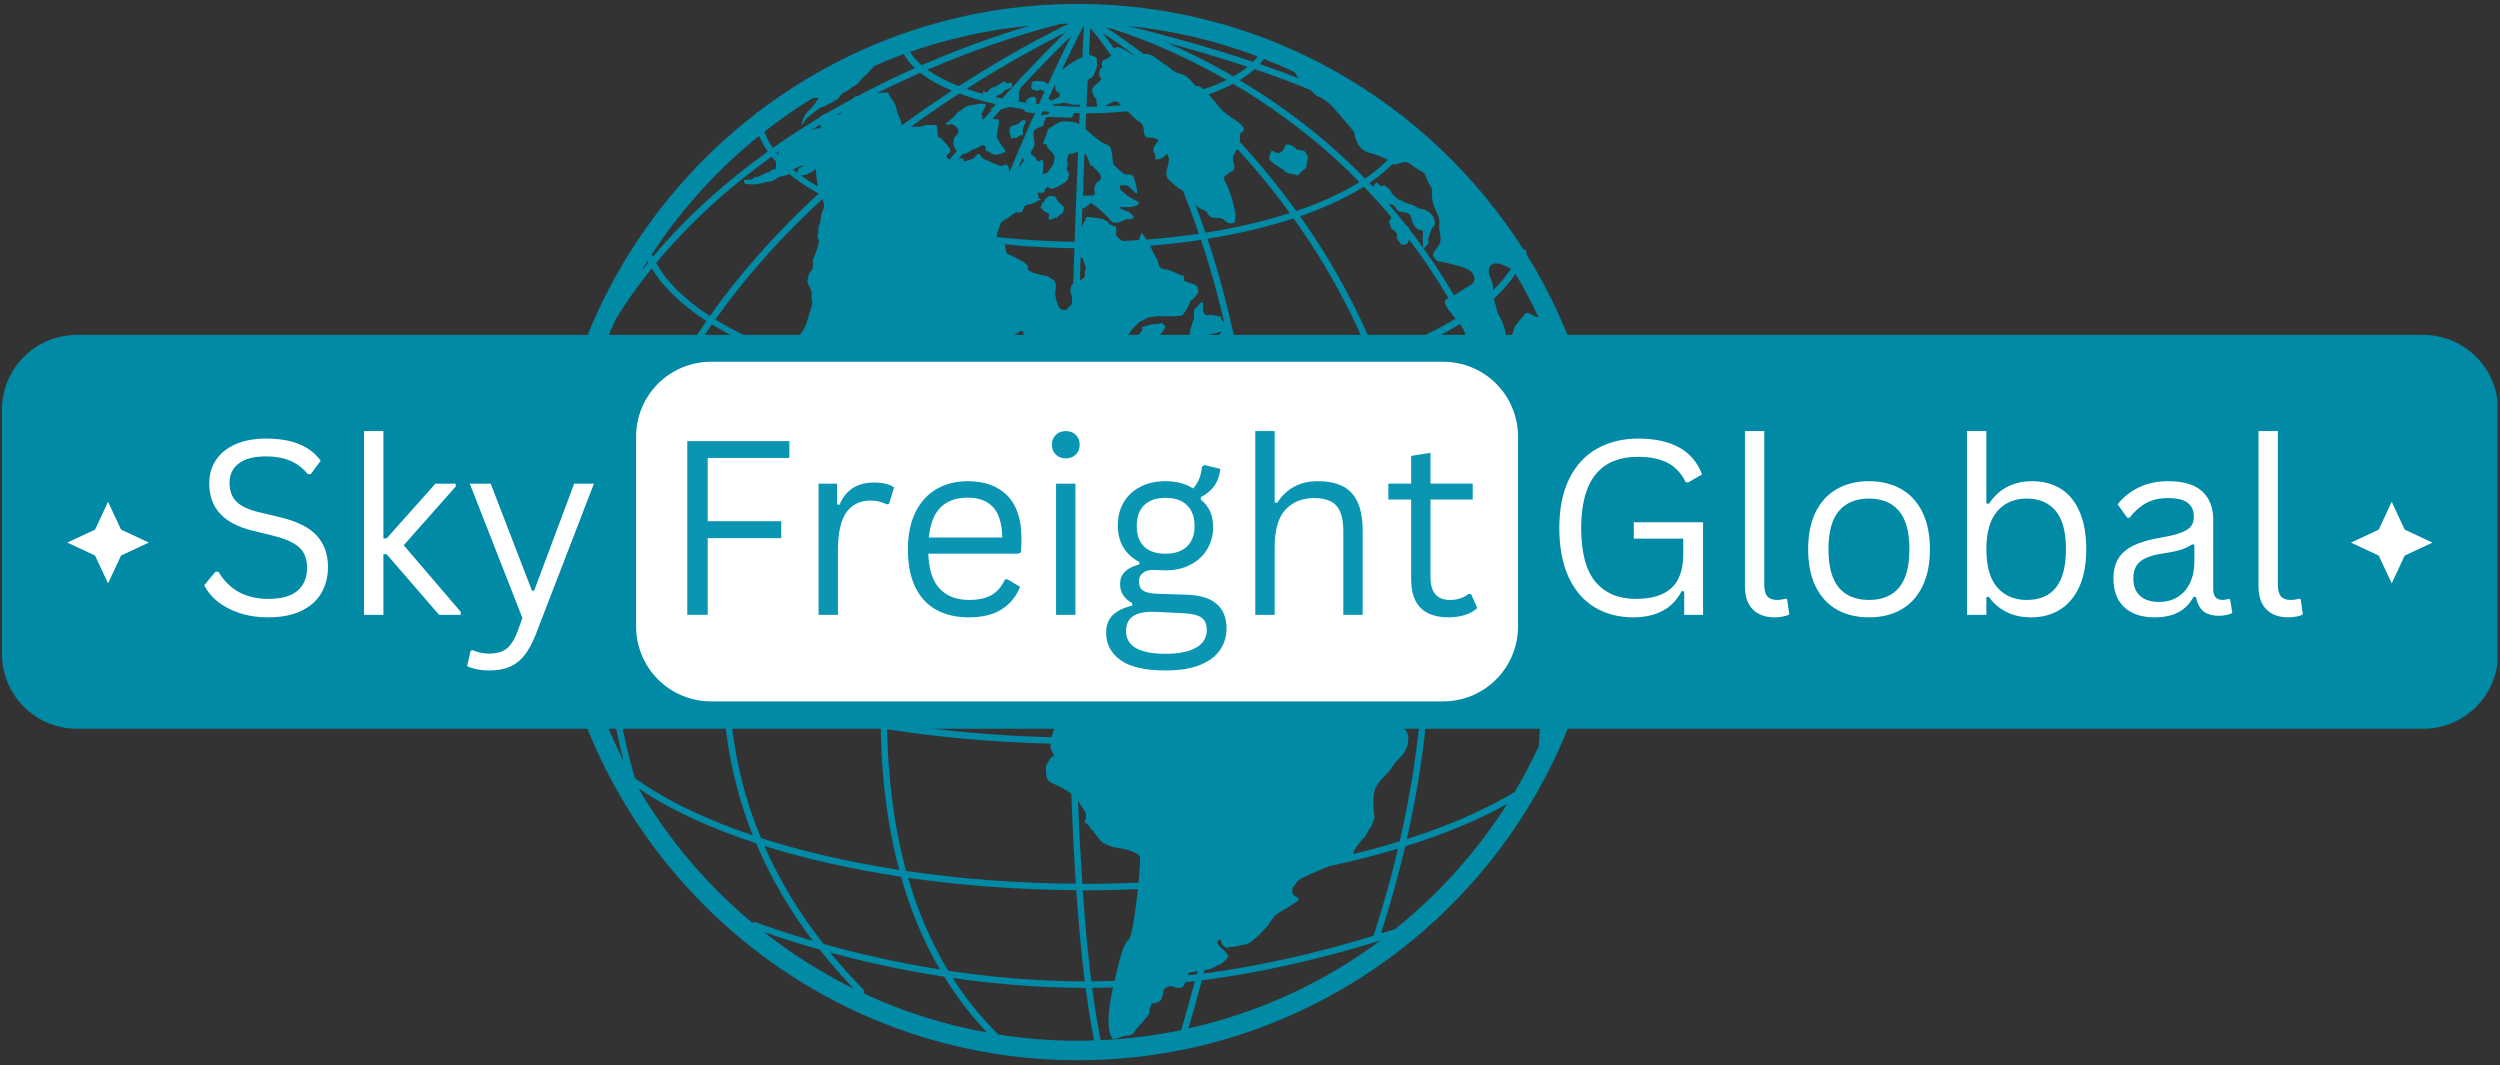 <svg version="1.2" preserveAspectRatio="xMidYMid meet" height="213" viewBox="0 0 375 159.75" zoomAndPan="magnify" width="500" xmlns:xlink="http://www.w3.org/1999/xlink" xmlns="http://www.w3.org/2000/svg"><rect x="0" y="0" width="375" height="159.75" fill="#333333" stroke="none"/><defs><clipPath id="960d2f3ee1"><path d="M 0.293 50.234 L 374.707 50.234 L 374.707 109.312 L 0.293 109.312 Z M 0.293 50.234"></path></clipPath><clipPath id="8344df875b"><path d="M 11.52 50.234 L 363.48 50.234 C 366.457 50.234 369.312 51.418 371.418 53.523 C 373.523 55.629 374.707 58.484 374.707 61.461 L 374.707 98.086 C 374.707 101.062 373.523 103.918 371.418 106.023 C 369.312 108.129 366.457 109.312 363.48 109.312 L 11.52 109.312 C 8.543 109.312 5.688 108.129 3.582 106.023 C 1.477 103.918 0.293 101.062 0.293 98.086 L 0.293 61.461 C 0.293 58.484 1.477 55.629 3.582 53.523 C 5.688 51.418 8.543 50.234 11.52 50.234 Z M 11.52 50.234"></path></clipPath><clipPath id="058cd74e8e"><path d="M 82.371 0.543 L 241 0.543 L 241 159.293 L 82.371 159.293 Z M 82.371 0.543"></path></clipPath><clipPath id="5b79a89da3"><path d="M 95.414 54.262 L 227.754 54.262 L 227.754 105.207 L 95.414 105.207 Z M 95.414 54.262"></path></clipPath><clipPath id="f5e2280a8c"><path d="M 106.641 54.262 L 216.48 54.262 C 219.457 54.262 222.312 55.441 224.418 57.547 C 226.523 59.652 227.703 62.508 227.703 65.484 L 227.703 93.98 C 227.703 96.957 226.523 99.812 224.418 101.918 C 222.312 104.023 219.457 105.207 216.48 105.207 L 106.641 105.207 C 103.664 105.207 100.809 104.023 98.703 101.918 C 96.598 99.812 95.414 96.957 95.414 93.98 L 95.414 65.484 C 95.414 62.508 96.598 59.652 98.703 57.547 C 100.809 55.441 103.664 54.262 106.641 54.262 Z M 106.641 54.262"></path></clipPath><clipPath id="4a0ecbd5c5"><path d="M 10.09 75.266 L 22.328 75.266 L 22.328 87.508 L 10.09 87.508 Z M 10.09 75.266"></path></clipPath><clipPath id="241dbdebbd"><path d="M 16.211 75.266 L 18.156 79.441 L 22.328 81.387 L 18.156 83.336 L 16.211 87.508 L 14.262 83.336 L 10.09 81.387 L 14.262 79.441 Z M 16.211 75.266"></path></clipPath><clipPath id="3cb6513b4e"><path d="M 352.637 75.266 L 364.875 75.266 L 364.875 87.508 L 352.637 87.508 Z M 352.637 75.266"></path></clipPath><clipPath id="284b959131"><path d="M 358.758 75.266 L 360.703 79.441 L 364.875 81.387 L 360.703 83.336 L 358.758 87.508 L 356.809 83.336 L 352.637 81.387 L 356.809 79.441 Z M 358.758 75.266"></path></clipPath></defs><g id="c402c74f27"><g clip-path="url(#960d2f3ee1)" clip-rule="nonzero"><g clip-path="url(#8344df875b)" clip-rule="nonzero"><path d="M 0.293 50.234 L 374.609 50.234 L 374.609 109.312 L 0.293 109.312 Z M 0.293 50.234" style="stroke:none;fill-rule:nonzero;fill:#008aa6;fill-opacity:1;"></path></g></g><g clip-path="url(#058cd74e8e)" clip-rule="nonzero"><path d="M 228.922 38.059 C 228.926 38.043 228.934 38.031 228.938 38.02 C 229.031 37.77 228.902 37.488 228.652 37.391 C 228.602 37.371 228.551 37.402 228.496 37.398 C 214.426 15.297 189.727 0.59 161.641 0.59 C 143.629 0.59 127.008 6.645 113.684 16.809 C 113.531 16.84 113.422 16.934 113.352 17.07 C 94.559 31.57 82.418 54.297 82.418 79.816 C 82.418 123.5 117.957 159.035 161.641 159.035 C 205.32 159.035 240.859 123.496 240.859 79.816 C 240.859 64.496 236.477 50.191 228.922 38.059 Z M 227.191 118.801 C 222.68 121.52 217.215 123.891 211.027 125.871 C 212.746 118.262 213.785 111.059 214.262 104.238 C 220.824 102.062 226.531 99.453 231.117 96.5 C 231.293 101.891 231.156 107.078 230.824 111.938 C 229.727 114.293 228.516 116.586 227.191 118.801 Z M 129.539 148.457 C 127.75 146.641 126.086 144.781 124.531 142.883 C 129.449 144.227 135.234 145.516 141.641 146.504 C 143.469 149.477 145.594 152.285 148.062 154.879 C 141.582 153.711 135.387 151.727 129.582 149.031 C 129.688 148.844 129.695 148.617 129.539 148.457 Z M 128.055 148.305 C 123.258 145.941 118.746 143.078 114.578 139.801 C 116.906 140.617 119.727 141.527 122.949 142.438 C 124.523 144.438 126.223 146.391 128.055 148.305 Z M 123.52 141.59 C 119.859 136.914 116.91 132.02 114.66 126.898 C 120.859 128.844 127.777 130.391 135.152 131.512 C 136.539 136.418 138.453 141.082 140.98 145.414 C 134.375 144.367 128.473 142.98 123.52 141.59 Z M 90.879 93.93 C 90.879 100.32 91.691 107.059 93.523 114.125 C 89.609 106.387 86.977 97.898 85.906 88.941 C 87.23 90.68 88.902 92.34 90.879 93.93 Z M 95.246 116.73 C 92.965 108.984 91.934 101.641 91.867 94.699 C 96.176 97.938 101.789 100.816 108.414 103.238 C 108.637 110.953 110.145 118.316 112.922 125.301 C 105.883 122.93 99.855 120.047 95.246 116.73 Z M 96.062 69.367 C 100.441 72.23 105.938 74.777 112.266 76.922 C 110.055 84.16 108.637 91.59 108.406 99.078 C 108.379 100.086 108.379 101.086 108.387 102.082 C 101.703 99.605 96.074 96.68 91.852 93.406 C 91.91 84.742 93.484 76.719 96.062 69.367 Z M 92.453 47.699 C 94.098 45.074 95.883 42.598 97.777 40.254 C 99.465 43.098 102.262 45.75 105.965 48.148 C 101.871 54.043 98.242 60.633 95.566 67.891 C 92.199 65.543 89.586 62.988 87.887 60.281 C 89.043 55.918 90.578 51.715 92.453 47.699 Z M 96.156 40.707 C 96.48 40.168 96.82 39.637 97.156 39.105 C 97.195 39.184 97.23 39.262 97.266 39.34 C 96.895 39.793 96.516 40.242 96.156 40.707 Z M 121.871 14.727 C 122 14.703 122.168 14.691 122.457 14.676 C 123.125 14.645 122.547 14.949 122.457 15.191 C 122.367 15.438 121.727 16.227 121.328 16.594 C 120.934 16.957 120.66 17.203 120.387 18.082 C 120.113 18.965 120.387 18.754 120.66 18.234 C 120.934 17.719 121.512 17.293 122.516 16.531 C 123.52 15.773 123.188 16.168 123.703 15.922 C 124.223 15.68 124.617 15.438 125.285 15.07 C 125.957 14.703 125.621 14.828 126.109 14.277 C 126.594 13.73 126.898 13.793 127.477 13.336 C 128.055 12.879 128.359 12.816 128.602 12.574 C 128.848 12.332 128.969 12.238 129.246 11.844 C 129.516 11.449 129.883 11.391 130.219 10.902 C 130.551 10.414 130.734 10.414 131.012 10.047 C 131.047 10 131.051 9.969 131.074 9.926 C 132.547 9.277 134.043 8.66 135.57 8.105 C 135.961 8.84 136.52 9.551 137.23 10.223 C 134.457 11.457 131.559 12.855 128.598 14.434 C 128.508 14.449 128.414 14.473 128.301 14.492 C 128.035 14.539 128.156 14.52 127.949 14.773 C 126.848 15.367 125.738 15.988 124.629 16.633 C 124.391 16.703 124.152 16.934 123.797 17.051 C 123.43 17.172 123.367 17.293 123.004 17.535 C 122.977 17.555 122.988 17.594 122.969 17.613 C 120.613 19.027 118.25 20.543 115.906 22.191 C 115.359 21.398 114.953 20.578 114.676 19.746 C 116.977 17.945 119.371 16.262 121.871 14.727 Z M 123.055 18.688 C 123.094 18.875 123.121 19.055 123.062 19.18 C 122.879 19.605 123.062 19.18 122.637 19.238 C 122.277 19.289 122.156 19.387 121.695 19.527 C 122.152 19.242 122.605 18.961 123.055 18.688 Z M 196.539 13.484 C 197.004 13.953 197.441 14.367 197.762 14.492 C 198.367 14.738 198.852 15.102 199.402 15.527 C 199.949 15.957 203.117 19.789 203.117 19.789 C 203.117 19.789 203.301 22.348 205.309 22.891 C 206.688 23.27 207.582 23.645 208.164 23.98 C 207.215 24.953 206.078 25.891 204.758 26.777 C 203.492 25.484 202.223 24.258 200.977 23.125 C 195.902 18.512 190.734 14.887 185.941 12.023 C 186.801 11.504 187.566 10.953 188.207 10.379 C 191.043 11.34 193.867 12.379 196.539 13.484 Z M 210.18 24.414 C 211.277 24.109 211.215 24.477 212.488 25.27 C 213.77 26.062 213.59 25.695 214.137 27.094 C 214.684 28.496 214.805 27.523 214.805 29.348 C 214.805 31.172 216.078 32.328 215.898 33.547 C 215.719 34.766 216.418 35.559 215.918 36.59 C 215.41 37.625 214.621 37.992 215.113 38.602 C 215.598 39.211 215.352 39.086 216.512 39.332 C 217.664 39.574 219.918 40.121 220.531 40.609 C 221.137 41.094 221.324 41.949 221.016 42.375 C 220.711 42.801 220.465 42.738 218.945 43.773 C 218.621 43.992 218.344 44.141 218.086 44.277 C 216.621 41.777 215.094 39.43 213.523 37.238 C 213.867 37.035 214.164 36.773 214.277 36.434 C 214.398 36.066 214.035 36.309 214.277 35.66 C 214.523 35.008 214.32 35.539 214.523 35.008 C 214.727 34.48 214.766 34.238 214.766 34.238 C 214.766 34.238 215.086 33.953 215.168 33.793 C 215.254 33.629 215.285 33.551 215.168 33.023 C 215.047 32.492 215.168 32.652 214.801 32.25 C 214.438 31.844 214.234 31.68 213.91 31.559 C 213.586 31.438 213.422 31.355 213.219 31.32 C 213.02 31.277 213.02 31.438 212.652 31.195 C 212.285 30.953 212.188 30.828 211.75 30.707 C 211.312 30.586 211.355 30.629 210.824 30.383 C 210.293 30.141 210.094 30.016 209.891 29.934 C 209.688 29.855 210.254 30.344 209.688 29.855 C 209.121 29.367 209.289 29.57 209.121 29.367 C 208.957 29.164 209.078 29.488 208.715 28.883 C 208.348 28.273 208.348 28.273 208.348 28.273 L 207.82 27.988 C 207.82 27.988 207.984 27.75 207.578 27.824 C 207.41 27.855 207.215 27.988 206.969 27.824 C 206.727 27.664 206.605 27.254 206.48 27.418 C 206.379 27.562 205.945 27.691 206.059 28.137 C 205.836 27.906 205.621 27.672 205.402 27.445 C 206.762 26.527 207.934 25.562 208.918 24.555 C 209.195 24.805 209.227 24.68 210.18 24.414 Z M 223.453 41.402 C 223.207 40.852 223.207 39.574 224.305 39.512 C 225.074 39.473 226.105 39.992 226.656 40.309 C 225.934 41.406 225.043 42.477 223.988 43.508 C 223.902 42.125 223.676 41.914 223.453 41.402 Z M 224.5 60.227 C 224.57 60.922 224.426 61.719 224.426 62.219 C 224.426 62.77 223.816 63.438 223.574 64.598 C 223.328 65.75 222.84 65.145 222.84 67.457 C 222.84 68.609 222.77 70.363 222.895 72.078 C 219.898 73.539 216.582 74.887 212.98 76.105 C 211.613 68.02 209.461 60.73 206.867 54.23 C 211.523 52.602 215.605 50.711 218.992 48.609 C 219.352 49.098 219.645 49.57 219.797 50.168 C 219.98 50.898 220.223 51.324 220.652 51.57 C 220.746 51.625 220.832 51.645 220.922 51.652 C 222.266 54.48 223.461 57.348 224.5 60.227 Z M 187.254 100.047 C 187.129 100.004 187.02 99.969 186.867 99.906 C 185.832 99.48 185.586 100.207 185.586 99.664 C 185.586 99.113 185.586 99.297 185.281 98.871 C 184.977 98.445 184.43 98.32 183.637 98.016 C 182.844 97.711 183.148 97.957 182.844 97.957 C 182.539 97.957 182.176 98.137 181.508 97.59 C 180.836 97.043 181.508 97.59 181.445 97.41 C 181.383 97.227 181.75 96.859 181.75 96.859 C 181.75 96.859 181.75 96.859 181.383 96.859 C 181.02 96.859 180.898 96.617 180.652 96.371 C 180.414 96.129 179.984 95.762 179.441 95.762 C 178.891 95.762 179.133 95.883 178.648 96.07 C 178.16 96.25 176.395 96.25 176.395 96.25 C 176.395 96.25 175.785 96.25 175.297 96.25 C 174.812 96.25 174.93 96.25 174.508 96.25 C 174.078 96.25 173.289 96.07 173.289 96.07 C 173.289 96.07 172.922 95.824 172.254 95.586 C 171.586 95.344 171.949 95.219 171.34 95.156 C 170.73 95.098 170.793 95.586 170.488 96.008 C 170.184 96.434 170.488 96.008 170.062 96.25 C 169.633 96.496 169.758 96.922 169.82 97.105 C 169.879 97.289 169.82 97.832 169.82 97.832 C 169.82 97.832 169.207 98.078 168.844 97.895 C 168.477 97.711 169.027 96.316 169.027 95.824 C 169.027 95.34 169.027 95.824 169.086 95.398 C 169.148 94.973 169.633 94.793 169.574 94.605 C 169.516 94.422 168.602 95.094 168.359 95.156 C 168.113 95.219 167.383 95.707 166.469 96.371 C 165.555 97.043 165.922 96.676 165.434 96.797 C 164.945 96.922 164.945 96.922 164.523 97.527 C 164.094 98.137 164.277 97.953 164.094 98.078 C 163.914 98.195 163.242 99.66 163.242 99.66 L 162.449 99.418 C 162.449 99.418 162.449 99.418 161.965 98.93 C 161.477 98.441 161.965 97.59 161.641 97.227 C 161.566 97.148 161.406 97.148 161.203 97.188 C 161.18 94.07 161.168 90.938 161.172 87.797 C 161.277 87.836 161.41 87.875 161.641 87.938 C 162.449 88.156 161.965 88.09 162.449 88.156 C 162.938 88.219 162.691 88.641 163.363 88.156 C 164.035 87.668 164.035 87.973 164.035 87.668 C 164.035 87.363 163.242 86.812 162.727 87.059 C 162.09 87.359 161.355 86.879 161.176 87.059 C 161.176 86.164 161.18 85.27 161.18 84.375 C 161.316 84.379 161.457 84.379 161.59 84.379 C 161.523 84.469 161.457 84.547 161.641 84.684 C 161.961 84.93 160.641 84.746 161.664 85.293 C 162.691 85.844 162.629 85.844 163.363 85.781 C 164.094 85.719 164.09 86.078 164.766 85.812 C 165.43 85.539 166.043 85.172 166.043 85.172 C 166.043 85.172 166.832 85.051 165.738 84.746 C 164.945 84.523 164.41 84.523 163.945 84.383 C 172.191 84.332 180.184 83.773 187.703 82.766 C 187.809 88.195 187.672 93.961 187.254 100.047 Z M 152.59 89.984 C 152.102 89.859 149.363 89.859 148.754 89.859 C 148.145 89.859 148.879 88.395 148.938 88.094 C 149 87.793 149.18 87.242 149.305 86.879 C 149.43 86.516 149.609 86.211 149.789 85.781 C 149.973 85.359 149.91 85.418 150.098 84.992 C 150.277 84.566 150.398 84.445 150.461 84.141 C 150.473 84.082 150.484 84.035 150.496 83.992 C 153.684 84.195 156.926 84.328 160.215 84.371 C 160.195 88.766 160.203 93.16 160.238 97.516 C 159.625 97.77 158.977 98.082 158.68 98.137 C 158.074 98.262 157.703 98.199 157.281 98.137 C 156.852 98.082 156 97.594 155.758 97.348 C 155.516 97.105 155.148 96.801 155.148 96.801 C 155.148 96.801 154.781 96.25 154.602 96.008 C 154.418 95.762 154.48 95.645 154.359 95.461 C 154.238 95.277 154.418 94 154.418 93.574 C 154.418 93.145 154.844 92.781 154.785 92.539 C 154.723 92.293 153.078 90.102 152.59 89.984 Z M 146.016 86.145 C 145.707 86.391 145.348 86.449 144.555 86.449 C 143.762 86.449 143.273 86.449 142.789 86.391 C 142.305 86.332 142.117 86.27 141.812 86.148 C 141.512 86.027 140.473 85.906 139.805 85.355 C 139.137 84.809 139.805 85.355 139.562 84.746 C 139.316 84.141 139.137 83.895 138.648 83.406 C 138.43 83.191 138.246 82.973 138.102 82.766 C 141.289 83.199 144.559 83.543 147.902 83.805 C 147.5 83.996 147.723 84.074 147.355 84.258 C 146.867 84.5 146.988 84.746 146.32 85.902 C 145.648 87.059 146.32 85.902 146.016 86.145 Z M 213.465 37.039 C 213.465 37.039 213.441 37.066 213.426 37.09 C 212.746 36.156 212.066 35.242 211.375 34.359 C 211.32 34.102 211.289 34 210.996 33.875 C 210.098 32.734 209.184 31.637 208.273 30.586 C 208.805 30.734 208.84 30.656 209.082 30.828 C 209.367 31.031 209.449 31.477 209.734 31.641 C 210.02 31.805 210.504 31.801 210.91 31.883 C 211.32 31.965 211.32 32.082 211.48 32.25 C 211.645 32.414 211.742 32.777 211.754 32.898 C 211.762 33.023 211.848 33.402 211.965 33.539 C 212.09 33.668 211.969 33.793 212.293 34.074 C 212.613 34.359 212.531 34.391 212.984 34.496 C 213.43 34.605 213.43 34.605 213.43 34.605 C 213.43 34.605 213.512 34.727 213.43 35.211 C 213.344 35.703 213.465 37.039 213.465 37.039 Z M 208.719 32.602 C 208.5 32.945 208.254 33.289 208.434 33.539 C 208.68 33.871 208.477 34.117 208.922 34.441 C 209.367 34.766 209.293 34.766 209.488 35.012 C 209.691 35.254 209.328 35.66 209.734 36.066 C 210.141 36.473 210.098 36.922 210.664 36.676 C 211.23 36.434 210.914 36.918 211.254 36.188 C 211.297 36.09 211.352 36.016 211.395 35.957 C 213.551 38.805 215.5 41.727 217.242 44.699 C 216.844 44.902 216.66 45.074 216.75 45.48 C 216.895 46.105 217.746 47.094 218.344 47.789 C 215.031 49.82 211.023 51.652 206.469 53.242 C 203.648 46.379 200.352 40.41 196.996 35.332 C 196.34 34.34 195.676 33.379 195.012 32.438 C 198.715 31.16 201.93 29.664 204.574 27.996 C 206.027 29.504 207.414 31.039 208.719 32.602 Z M 150.199 83 C 150.195 83 150.188 83 150.184 83 C 145.941 82.719 141.797 82.301 137.797 81.758 C 137.797 81.734 137.797 81.715 137.797 81.641 C 137.797 81.457 137.797 80.785 137.797 80.184 C 137.797 79.57 137.918 79.203 137.797 78.598 C 137.676 77.988 138.039 78.051 138.164 77.746 C 138.281 77.441 138.465 77.562 139.137 77.074 C 139.805 76.586 139.137 76.16 139.012 75.98 C 138.895 75.797 138.953 75.613 138.953 75.312 C 138.953 75.004 139.258 75.066 139.258 74.887 C 139.258 74.703 141.328 73.605 142.426 73.238 C 143.52 72.875 142.852 73 143.52 72.938 C 144.188 72.875 144.312 73.18 145.664 73.852 C 147.012 74.52 146.32 73.91 146.805 73.852 C 147.293 73.785 147.66 73.852 148.086 73.852 C 148.512 73.852 148.691 73.605 148.754 73.422 C 148.816 73.238 148.387 72.996 148.387 72.816 C 148.387 72.633 149.18 72.754 149.543 72.754 C 149.906 72.754 150.398 72.754 151.066 72.754 C 151.734 72.754 152.039 72.816 152.344 73.117 C 152.648 73.426 152.895 73.605 153.621 73.977 C 154.352 74.34 154.105 74.031 154.535 74.031 C 154.961 74.031 154.961 74.031 155.387 74.031 C 155.812 74.031 155.629 74.52 155.691 75.066 C 155.754 75.617 155.938 75.98 155.938 75.98 C 155.938 75.98 155.938 75.98 155.938 76.711 C 155.938 77.441 156.117 77.258 156.305 77.379 C 156.484 77.5 157.398 79.27 158.129 79.148 C 158.859 79.027 158.492 78.902 158.738 78.535 C 158.98 78.172 159.039 77.137 159.039 77.137 C 159.039 77.137 158.617 76.586 158.492 76.344 C 158.371 76.102 158.129 75.309 158.07 74.941 C 158.008 74.574 157.945 74.031 157.824 73.848 C 157.703 73.664 157.824 72.812 157.766 72.145 C 157.703 71.473 158.008 71.414 158.07 71.168 C 158.129 70.93 158.617 70.562 158.738 70.375 C 158.859 70.191 159.406 69.832 159.652 69.465 C 159.809 69.23 160.078 69.086 160.371 68.938 C 160.297 73.48 160.246 78.09 160.223 82.719 C 159.672 82.473 158.863 82.051 158.863 82.051 C 158.863 82.051 158.25 81.52 157.77 81.398 C 157.281 81.277 156.609 81.398 156 81.398 C 155.395 81.398 154.055 81.617 153.871 82.051 C 153.691 82.492 153.445 83.043 153.445 83.043 C 153.445 83.043 153.688 83.043 154.055 83.043 C 154.418 83.043 154.418 82.859 154.781 82.738 C 155.148 82.613 155.09 82.012 155.574 82.191 C 156.062 82.371 156.73 81.953 157.156 82.191 C 157.582 82.43 158.25 83.043 158.25 83.043 C 158.25 83.043 158.375 82.738 158.559 83.043 C 158.625 83.152 158.809 83.266 159.027 83.375 C 156.035 83.32 153.098 83.191 150.199 83 Z M 144.348 23.137 C 145.348 23.016 145.223 22.648 146.195 22.348 C 147.172 22.043 147.23 21.613 147.656 21.859 C 148.086 22.098 147.535 22.586 148.145 22.711 C 148.754 22.832 148.875 23.363 149.543 23.188 C 150.215 23.016 149.664 23.441 150.215 23.016 C 150.762 22.59 150.945 23.195 150.762 22.59 C 150.582 21.98 149.906 21.613 149.789 21.066 C 149.664 20.52 149.426 21.051 149.543 20.297 C 149.664 19.547 149.605 19.426 149.727 19.059 C 149.848 18.691 149.848 18.574 149.848 18.207 C 149.848 17.84 150.031 17.965 149.059 17.84 C 148.992 17.832 148.93 17.836 148.867 17.836 C 149.297 17.344 149.719 16.879 150.137 16.41 C 151.039 16.16 150.254 16.371 151.125 16.137 C 151.355 16.078 151.48 16.059 151.559 16.055 C 151.594 16.062 151.629 16.07 151.668 16.078 C 151.684 16.09 151.695 16.09 151.715 16.086 C 152.266 16.184 152.836 16.258 153.402 16.34 C 153.371 16.469 153.535 16.422 153.723 16.605 C 153.93 16.805 153.441 16.742 153.93 16.805 C 154.414 16.867 153.867 16.805 154.414 16.867 C 154.965 16.926 154.84 17.172 155.207 16.867 C 155.246 16.832 155.273 16.812 155.309 16.785 C 154.578 18.41 153.805 20.188 153.012 22.043 C 152.734 22.355 152.781 22.309 152.871 22.379 C 152.402 23.469 151.934 24.598 151.453 25.758 C 151.238 25.77 151.371 25.512 151.371 25.512 C 151.371 25.512 151.371 24.902 151.008 24.719 C 150.641 24.535 151.008 24.719 150.457 24.84 C 149.91 24.961 150.098 24.902 149.789 24.777 C 149.484 24.656 149 24.535 148.449 24.23 C 147.902 23.926 148.086 24.109 147.723 23.926 C 147.355 23.742 147.293 23.621 146.988 23.195 C 146.688 22.77 146.262 23.621 146.074 23.746 C 145.895 23.867 144.555 24.23 144.555 24.23 C 144.555 24.23 144.555 24.23 144.555 23.988 C 144.555 23.746 144.129 23.746 144.129 23.746 C 144.129 23.746 144 23.777 143.805 23.801 C 143.984 23.582 144.168 23.355 144.348 23.137 Z M 158.312 13.094 C 158.25 13.641 158.617 13.824 158.801 13.855 C 158.98 13.887 158.98 14.492 158.98 14.492 C 158.98 14.492 157.703 15.223 157.578 15.043 C 157.535 14.973 157.41 14.887 157.27 14.801 C 157.598 14.078 157.922 13.383 158.23 12.715 C 158.281 12.848 158.324 12.969 158.312 13.094 Z M 163.852 11.57 C 164.035 11.449 164.461 10.352 164.523 10.047 C 164.582 9.742 164.523 9.258 164.523 8.895 C 164.523 8.527 163.973 8.406 163.543 8.285 C 163.469 8.266 163.406 8.27 163.34 8.273 C 163.43 6.48 163.5 5.098 163.543 4.199 C 164.23 5.016 165.332 6.402 166.691 8.352 C 166.531 8.449 166.359 8.578 166.266 8.668 C 166.141 8.793 165.414 8.992 165.371 9.156 C 165.332 9.316 165.207 9.684 165.207 9.684 C 165.207 9.684 165.531 10.008 165.207 10.211 C 164.883 10.41 164.762 11.309 164.922 11.469 C 165.086 11.633 165.211 11.711 165.125 11.918 C 165.043 12.121 164.559 12.562 164.438 12.645 C 164.316 12.727 163.867 13.094 163.828 13.418 C 163.789 13.742 163.992 14.23 164.113 14.516 C 164.234 14.797 164.516 14.434 164.477 15.121 C 164.457 15.457 164.504 15.777 164.637 15.988 C 164.082 16 163.531 16.016 162.973 16.016 C 163.039 14.594 163.098 13.277 163.156 12.059 C 163.332 11.883 163.703 11.668 163.852 11.57 Z M 162.727 41.156 C 162.828 41.609 162.434 41.836 161.98 42.035 C 162.02 40.848 162.059 39.676 162.098 38.523 C 162.48 38.73 162.41 38.844 162.727 39.695 C 163.059 40.609 162.57 40.488 162.727 41.156 Z M 156.852 15.715 C 156.883 15.73 156.906 15.738 156.934 15.75 C 156.902 15.75 156.875 15.746 156.844 15.738 C 156.844 15.734 156.848 15.723 156.852 15.715 Z M 161.953 16.977 C 161.93 17.531 161.91 18.094 161.879 18.672 C 161.801 18.617 161.727 18.562 161.641 18.508 C 161.258 18.266 160.32 18.203 159.59 18.203 C 158.859 18.203 157.887 18.934 157.398 19.238 C 156.91 19.547 157.398 19.238 156.73 20.762 C 156.059 22.281 156.91 21.25 157.035 21.855 C 157.156 22.465 157.035 21.855 157.156 22.16 C 157.277 22.465 157.766 22.648 158.07 23.258 C 158.375 23.867 158.129 23.684 158.07 24.23 C 158.008 24.777 157.824 24.902 157.461 25.445 C 157.094 25.996 157.219 25.875 156.73 26.059 C 156.242 26.238 156.426 25.996 156.426 25.996 C 156.426 25.996 156.547 24.656 156.488 24.473 C 156.426 24.293 156.488 23.867 156.242 23.984 C 156 24.109 155.695 24.352 155.516 24.047 C 155.332 23.742 155.395 23.621 155.395 23.621 C 155.395 23.621 154.785 23.254 154.66 23.074 C 154.539 22.891 154.785 22.527 154.785 22.527 C 154.785 22.527 155.152 21.977 155.152 21.793 C 155.152 21.613 155.152 21.188 155.152 21.188 L 155.027 20.395 L 155.027 19.828 C 155.074 19.723 155.121 19.613 155.164 19.512 L 155.578 19.238 L 156.492 18.875 L 156.676 18.082 L 157.035 17.535 C 157.035 17.535 158.562 17.594 158.801 17.594 C 159.043 17.594 160.445 17.656 160.691 17.656 C 160.918 17.656 161.035 17.043 161.047 16.957 C 161.348 16.965 161.652 16.973 161.953 16.977 Z M 162.727 23.078 C 162.996 23.195 163.121 23.625 163.363 24.297 C 163.609 24.965 163.484 24.84 163.668 24.84 C 163.852 24.84 164.219 25.27 164.219 25.27 C 164.219 25.27 165.129 26.062 165.129 26.547 C 165.129 27.031 164.949 27.031 164.645 27.277 C 164.336 27.52 164.219 27.887 164.156 28.25 C 164.094 28.617 164.402 29.223 164.035 29.285 C 163.668 29.344 163.668 29.344 162.727 29.344 C 162.605 29.344 162.504 29.352 162.426 29.363 C 162.504 27.152 162.594 25.043 162.672 23.047 C 162.684 23.055 162.715 23.07 162.727 23.078 Z M 149.555 35.559 C 149.555 35.5 149.543 35.461 149.543 35.375 C 149.543 34.766 149.852 34.398 150.031 33.73 C 150.215 33.062 150.398 33.305 151.68 32.328 C 152.953 31.355 152.406 32.027 152.895 31.906 C 153.383 31.781 153.262 31.844 153.562 31.176 C 153.867 30.504 154.355 30.809 155.086 30.441 C 155.812 30.078 155.086 30.441 155.812 30.078 C 156.547 29.715 155.812 30.078 155.754 29.41 C 155.691 28.742 155.266 28.922 156.059 28.922 C 156.852 28.922 156.668 28.617 156.668 28.617 C 156.668 28.617 156.668 28.617 156.91 28.191 C 157.152 27.766 157.336 28.312 157.52 28.312 C 157.699 28.312 158.07 28.312 158.617 28.008 C 159.16 27.699 159.531 27.52 159.832 27.277 C 160.137 27.035 160.199 26.973 160.316 26.363 C 160.441 25.758 160.078 25.816 160.016 25.391 C 159.953 24.965 160.199 24.902 160.137 24.535 C 160.074 24.172 160.074 23.988 160.074 23.988 C 160.074 23.988 160.074 23.684 160.258 23.258 C 160.438 22.832 160.562 23.195 160.926 23.016 C 161.289 22.832 161.477 22.953 161.641 22.711 C 161.652 22.688 161.688 22.699 161.711 22.688 C 161.543 26.758 161.367 31.324 161.195 36.266 C 157.172 36.215 153.277 35.973 149.555 35.559 Z M 157.332 16.781 C 157.328 17.219 157.203 17.172 156.852 17.172 C 156.559 17.172 156.359 17.27 156.09 17.422 C 156.195 17.176 156.305 16.938 156.414 16.691 C 156.723 16.723 157.023 16.758 157.332 16.781 Z M 153.355 23.715 C 153.453 23.805 153.543 23.887 153.566 24.051 C 153.625 24.477 153.566 24.051 153.383 24.355 C 153.199 24.656 153.137 24.781 152.789 25.078 C 152.977 24.617 153.164 24.16 153.355 23.715 Z M 161.164 37.238 C 161.109 38.961 161.051 40.719 160.992 42.52 C 160.715 42.715 160.656 42.922 160.566 43.469 C 160.441 44.199 160.871 43.895 160.809 44.988 C 160.746 46.086 160.746 45.539 160.258 46.148 C 159.773 46.754 159.531 46.453 159.16 46.387 C 158.797 46.328 158.434 45.172 158.312 44.379 C 158.191 43.59 158.434 43.59 158.371 42.797 C 158.312 42.008 158.066 42.07 157.457 41.641 C 156.852 41.215 156.668 41.398 156.059 41.215 C 155.449 41.035 155.387 41.094 154.598 40.73 C 153.805 40.363 154.477 40.242 154.047 39.754 C 153.621 39.266 153.195 39.145 152.645 38.84 C 152.102 38.535 151.676 38.293 151.309 38.172 C 150.941 38.051 150.883 37.684 150.82 37.078 C 150.801 36.883 150.734 36.754 150.656 36.645 C 154.039 36.988 157.555 37.191 161.164 37.238 Z M 151.188 50.777 C 151.434 50.777 152.16 50.227 153.141 49.594 C 153.141 49.594 153.141 49.594 153.504 49.801 C 153.867 50.008 153.504 49.801 153.441 49.984 C 153.383 50.164 153.746 50.164 154.051 50.652 C 154.355 51.141 155.938 52.176 155.816 52.48 C 155.695 52.785 155.816 52.48 153.746 52.785 C 151.68 53.09 153.746 52.785 153.141 52.723 C 152.527 52.664 152.527 52.238 152.16 52.117 C 151.797 51.992 151.855 51.688 151.125 51.629 C 150.398 51.57 151.125 51.629 150.457 51.688 C 149.789 51.75 150.152 51.812 149.605 51.688 C 149.059 51.57 149.059 51.387 149.059 51.387 C 149.059 51.387 150.945 50.777 151.188 50.777 Z M 171.953 35.934 C 171.754 35.598 171.574 35.305 171.336 35.07 C 170.973 34.703 171.336 35.07 170.914 35.68 C 170.484 36.285 170.914 35.68 171.008 35.922 C 171.016 35.941 171.008 35.973 170.996 35.996 C 170.141 36.059 169.273 36.098 168.398 36.141 C 168.148 36.004 167.883 35.816 167.625 35.555 C 167.137 35.066 167.566 34.945 167.441 34.336 C 167.324 33.73 167.383 34.031 166.953 33.852 C 166.531 33.668 166.41 33.668 166.227 33.363 C 166.043 33.059 165.555 32.938 165.195 32.816 C 164.824 32.695 164.402 32.695 163.488 32.574 C 162.574 32.449 163 32.754 162.727 33.121 C 162.574 33.324 162.398 33.637 162.25 34.117 C 162.285 33.152 162.316 32.203 162.352 31.27 C 162.477 31.262 162.602 31.23 162.727 31.172 C 163.121 30.988 163.609 30.441 163.609 30.441 C 163.609 30.441 164.215 30.746 164.883 31.355 C 165.555 31.965 165.984 32.328 166.406 32.879 C 166.832 33.426 167.199 33.672 168.414 33.121 C 169.633 32.574 168.785 33.062 169.633 32.879 C 170.484 32.695 169.875 32.328 169.633 32.027 C 169.391 31.723 168.965 31.66 168.355 31.418 C 167.746 31.176 167.809 30.988 168.355 31.051 C 168.902 31.113 169.57 31.113 170.363 30.867 C 171.156 30.625 170.668 30.203 170.668 30.203 C 170.668 30.203 169.695 29.832 168.723 29.043 C 167.746 28.254 168.113 28.371 167.992 28.008 C 167.871 27.645 168.785 27.828 169.027 27.828 C 169.27 27.828 169.574 28.254 170.184 28.801 C 170.789 29.348 170.547 28.68 170.547 28.496 C 170.547 28.312 170.305 27.277 170.062 26.605 C 169.82 25.938 168.965 26.301 168.66 26.121 C 168.355 25.938 167.137 24.844 167.016 24.656 C 166.898 24.477 166.832 22.223 166.41 21.922 C 165.984 21.613 165.434 21.492 165.07 21.191 C 164.699 20.887 164.215 20.578 163.852 20.277 C 163.523 20 163.145 19.594 162.828 19.336 C 162.863 18.531 162.895 17.75 162.93 16.996 C 165.062 16.992 167.137 16.883 169.141 16.695 C 169.586 17.133 170.043 17.605 170.363 17.883 C 170.891 18.332 171.504 18.41 171.582 19.586 C 171.664 20.762 172.027 20.645 172.594 20.645 C 173.164 20.645 173.609 20.887 173.73 20.969 C 173.852 21.051 173.449 21.414 173.328 21.695 C 173.207 21.98 172.758 22.309 173.164 22.953 C 173.57 23.605 172.844 24.012 173.754 23.887 C 174.41 23.801 174.797 23.32 175.043 23.07 C 175.145 23.293 175.25 23.527 175.352 23.754 C 175.332 23.98 175.301 24.223 175.273 24.457 C 175.191 25.145 174.527 26.285 175.387 27.016 C 176.246 27.746 176.41 28.07 177.098 28.395 C 177.227 28.453 177.324 28.516 177.422 28.578 C 178.246 30.613 179.051 32.773 179.828 35.062 C 177.293 35.438 174.664 35.73 171.953 35.934 Z M 165.699 15.949 C 166.312 15.605 166.965 15.141 167.441 15.246 C 167.93 15.348 167.797 15.469 168.148 15.801 C 167.34 15.863 166.523 15.918 165.699 15.949 Z M 179.293 30.672 C 179.746 31.066 179.809 31.234 180.473 31.477 C 181.242 31.762 180.957 32.004 181.402 32.371 C 181.848 32.738 182.176 32.695 182.863 32.695 C 183.555 32.695 183.84 33.348 184.207 33.426 C 184.566 33.508 184.695 33.629 184.977 33.426 C 185.262 33.223 185.262 33.711 185.262 32.938 C 185.262 32.168 185.426 32.613 185.262 31.723 C 185.098 30.828 184.492 28.555 183.922 27.543 C 183.352 26.527 183.637 26.57 184.125 26.121 C 184.609 25.676 185.137 25.797 185.137 25.027 C 185.137 24.254 184.688 24.094 185.137 23.078 C 185.316 22.672 185.504 22.523 185.656 22.391 C 188.262 25.254 190.906 28.422 193.473 31.957 C 189.672 33.176 185.414 34.176 180.816 34.902 C 180.316 33.441 179.809 32.031 179.293 30.672 Z M 162 16 C 160.633 15.988 159.289 15.934 157.973 15.836 C 157.746 15.488 159 15.637 159.285 15.465 C 159.59 15.281 160.621 15.648 160.621 15.648 C 160.621 15.648 161.176 15.77 161.641 15.707 C 161.855 15.68 161.914 15.703 161.934 15.738 C 161.957 15.68 161.988 15.582 162.023 15.477 C 162.016 15.656 162.008 15.824 162 16 Z M 157.215 12.602 C 156.805 12.375 156.57 12.188 156.289 12.184 C 155.938 12.18 156.363 12.301 155.938 12.18 C 155.512 12.059 155.023 12.184 155.023 12.184 C 154.781 12.484 154.902 12.121 154.781 12.484 C 154.66 12.852 154.66 13.508 154.902 13.484 C 155.148 13.457 154.781 13.277 155.148 13.457 C 155.512 13.641 155.203 13.641 155.512 13.641 C 155.816 13.641 155.777 13.445 156.012 13.484 C 156.242 13.52 155.754 13.215 156.242 13.52 C 156.453 13.652 156.578 13.711 156.676 13.754 C 156.41 14.336 156.129 14.965 155.852 15.578 C 155.84 15.574 155.828 15.562 155.828 15.562 C 155.828 15.562 155.801 15.594 155.773 15.633 C 155.645 15.617 155.516 15.605 155.391 15.594 C 155.391 15.582 155.387 15.574 155.391 15.562 C 155.453 14.855 155.453 14.855 155.453 14.855 L 155.207 14.547 C 155.207 14.547 155.035 14.48 154.695 14.547 C 154.355 14.617 153.871 15.043 153.902 15.223 C 153.926 15.375 154.117 15.219 154 15.41 C 153.598 15.355 153.191 15.301 152.797 15.238 C 152.812 15.18 152.824 15.125 152.836 15.031 C 152.895 14.492 152.836 13.895 152.836 13.895 C 152.836 13.895 152.922 13.559 153.152 13.102 C 156.34 9.672 158.98 7.039 160.66 5.414 C 159.832 7.07 158.633 9.535 157.215 12.602 Z M 166.285 59.723 C 166.656 59.234 167.141 59.969 168.414 59.055 C 169.695 58.141 168.902 58.688 169.027 58.387 C 169.148 58.082 169.027 58.02 169.027 57.719 C 169.027 57.414 169.27 56.926 169.27 56.742 C 169.27 56.559 169.633 56.316 170 56.012 C 170.363 55.711 170.484 55.77 171.035 55.523 C 171.582 55.281 171.824 55.039 172.004 54.918 C 172.191 54.797 172.375 54.371 173.531 53.641 C 174.684 52.91 173.59 54.062 173.469 54.371 C 173.348 54.676 172.312 55.523 172.492 56.379 C 172.676 57.23 172.797 56.621 173.469 56.5 C 174.137 56.379 175.172 55.344 175.355 55.039 C 175.539 54.73 177.062 53.578 177 53.336 C 176.938 53.09 176.938 52.785 176.938 52.785 C 176.938 52.785 176.395 52.605 175.664 52.238 C 174.93 51.875 175.664 52.238 174.566 51.934 C 173.469 51.629 174.566 51.934 174.078 51.387 C 173.59 50.84 174.078 51.387 173.41 51.145 C 172.742 50.898 173.41 51.145 173.41 50.719 C 173.41 50.289 174.02 50.41 174.508 49.598 C 174.996 48.777 174.812 49.012 174.508 48.645 C 174.203 48.281 174.137 48.586 173.469 48.586 C 172.801 48.586 172.742 48.645 171.707 48.949 C 170.672 49.258 171.707 48.949 171.281 49.598 C 170.855 50.242 170.977 50.047 170.672 50.293 C 170.367 50.535 170.062 50.719 168.906 50.844 C 167.75 50.961 168.906 50.844 169.086 50.473 C 169.27 50.105 169.086 50.473 169.695 49.598 C 170.305 48.719 170.246 49.074 170.547 48.648 C 170.855 48.219 171.461 48.102 171.891 47.797 C 172.316 47.488 172.621 47.613 173.227 47.488 C 173.84 47.371 175.121 47.488 176.336 47.43 C 177.551 47.371 177.371 47.246 177.672 46.883 C 177.977 46.516 178.344 45.785 178.465 45.359 C 178.59 44.934 178.895 44.992 179.016 44.812 C 179.137 44.629 179.805 44.02 179.746 43.656 C 179.68 43.289 179.625 42.926 179.32 42.742 C 179.016 42.562 178.711 42.562 178.102 42.316 C 177.492 42.074 177.617 42.195 177.617 41.465 C 177.617 40.734 177.617 41.465 177.434 41.402 C 177.25 41.34 176.336 40.914 175.605 40.609 C 174.875 40.305 175.242 40.551 174.453 40.367 C 173.66 40.188 173.719 38.906 173.414 38.602 C 173.152 38.344 172.844 37.52 172.5 36.859 C 175.125 36.648 177.691 36.355 180.156 35.98 C 180.609 37.34 181.055 38.734 181.48 40.176 C 182.234 42.703 182.953 45.43 183.629 48.34 C 183.402 48.109 183.367 48.121 183.152 47.887 C 182.883 47.582 183.641 47.613 182.758 47.43 C 181.879 47.25 181.574 47.188 181.332 47.25 C 181.086 47.309 180.934 47.281 180.934 47.281 C 180.934 47.281 180.844 47.25 180.719 47.125 C 180.598 47.008 180.445 46.699 180.445 46.457 C 180.445 46.215 180.445 45.91 180.445 45.727 C 180.445 45.547 180.566 45.332 180.414 45.363 C 180.262 45.395 180.113 45.363 180.113 45.363 C 179.625 46.062 179.078 46.367 179.102 46.582 C 179.137 46.793 179.043 47.125 179.102 47.281 C 179.168 47.434 179.125 47.613 179.082 47.859 C 179.047 48.102 178.922 48.07 178.836 48.531 C 178.742 48.984 178.559 49.324 178.559 49.441 C 178.559 49.562 178.434 49.625 178.559 49.957 C 178.68 50.293 177.738 50.141 178.68 50.293 C 179.625 50.445 179.32 50.234 180.293 50.293 C 181.266 50.355 180.996 50.203 181.848 50.082 C 182.699 49.957 182.941 49.746 183.125 49.773 C 183.305 49.805 182.91 50.098 182.758 50.348 C 182.605 50.598 183.152 50.598 183.551 50.598 C 183.836 50.598 183.98 50.719 184.152 50.699 C 184.664 53.078 185.137 55.582 185.559 58.203 C 179.461 59.098 172.969 59.645 166.254 59.785 C 166.262 59.758 166.27 59.746 166.285 59.723 Z M 184.973 49.883 C 184.992 49.812 184.977 49.734 184.918 49.633 C 184.145 46.129 183.297 42.879 182.414 39.898 C 181.996 38.496 181.562 37.145 181.125 35.82 C 185.812 35.062 190.148 34.02 194.027 32.754 C 194.762 33.781 195.492 34.816 196.211 35.906 C 199.512 40.91 202.766 46.793 205.551 53.559 C 199.914 55.453 193.484 56.98 186.52 58.055 C 186.051 55.188 185.535 52.465 184.973 49.883 Z M 194.445 31.648 C 191.676 27.809 188.816 24.359 185.992 21.301 C 185.988 21.227 185.992 21.172 185.988 21.09 C 185.906 19.504 186.273 20.074 186.516 19.625 C 186.762 19.18 186.117 18.531 185.461 18.125 C 184.812 17.719 183.391 16.742 182.945 16.137 C 182.691 15.789 181.973 14.918 181.289 14.172 C 182.637 13.688 183.863 13.148 184.965 12.562 C 189.84 15.441 195.129 19.125 200.32 23.844 C 201.57 24.98 202.758 26.141 203.914 27.32 C 201.312 28.945 198.129 30.406 194.445 31.648 Z M 180.527 13.395 C 180.309 13.191 180.113 13.031 179.984 12.969 C 179.375 12.688 179.785 13.418 178.766 12.238 C 177.754 11.066 177.266 11.184 176.816 11.023 C 176.371 10.863 176.008 10.66 175.477 10.215 C 174.953 9.766 175.32 10.012 174.746 9.684 C 174.18 9.359 174.062 9.16 173.043 8.469 C 172.445 8.059 171.922 8.07 171.582 8.137 C 169.262 6.367 167.301 5.023 165.875 4.098 C 166.141 4.16 166.465 4.238 166.762 4.309 C 170.07 5.348 176.449 7.668 183.973 11.988 C 182.934 12.492 181.789 12.969 180.527 13.395 Z M 170.293 8.387 C 170.207 8.371 170.004 8.266 169.555 7.98 C 168.414 7.25 167.73 6.965 167.445 7.086 C 167.328 7.137 167.211 7.199 167.105 7.258 C 166.473 6.367 165.891 5.582 165.398 4.949 C 166.652 5.766 168.316 6.902 170.293 8.387 Z M 162.348 8.602 C 161.859 8.688 161.105 9.262 160.746 9.441 C 160.457 9.586 160.035 9.898 159.266 10.504 C 160.938 6.992 162.137 4.633 162.594 3.75 C 162.547 4.656 162.461 6.309 162.348 8.602 Z M 150.301 14.781 C 149.969 14.711 149.652 14.633 149.328 14.559 C 149.363 14.531 149.379 14.527 149.426 14.492 C 150.098 13.945 149.852 14.332 150.398 13.895 C 150.945 13.457 150.098 13.824 150.945 13.457 C 151.797 13.09 151.797 13.09 151.797 13.09 L 151.797 12.422 L 150.832 12.484 C 150.766 12.602 151.191 11.754 150.156 12.484 C 149.121 13.215 148.695 13.09 148.57 13.273 C 148.449 13.457 148.027 13.895 148.027 13.895 C 148.027 13.895 147.355 13.48 147.418 13.895 C 147.43 13.977 147.43 14.031 147.434 14.086 C 146.578 13.848 145.77 13.594 144.992 13.324 C 151.391 9.234 156.742 6.406 159.797 4.891 C 157.723 6.902 154.352 10.293 150.301 14.781 Z M 149.344 15.625 C 149.254 15.715 149.207 15.805 149.059 16.016 C 148.754 16.441 147.961 16.32 148.754 16.441 C 148.773 16.445 148.785 16.449 148.805 16.449 C 148.355 16.957 147.918 17.445 147.457 17.977 C 147.395 17.922 147.355 17.832 147.355 17.66 C 147.355 16.867 146.988 17.539 147.355 16.867 C 147.723 16.199 148.023 15.648 147.781 15.59 C 147.539 15.527 146.805 15.59 146.805 15.59 C 146.258 15.711 145.164 15.711 144.496 16.258 C 143.824 16.809 143.703 16.746 143.277 17.293 C 142.852 17.84 142.605 17.84 142.484 18.023 C 142.363 18.207 141.633 18.555 141.996 18.684 C 142.363 18.812 142.484 18.492 142.91 18.684 C 143.34 18.875 143.703 19.301 143.703 19.301 C 143.703 19.301 143.703 19.547 143.766 19.789 C 143.824 20.031 143.031 20.641 143.094 20.824 C 143.156 21.004 142.914 21.492 143.094 21.859 C 143.27 22.211 143.016 22.125 143.539 22.605 C 143.188 23.027 142.844 23.445 142.488 23.879 C 142.344 23.887 142.289 23.879 142.184 23.809 C 142 23.684 142 23.258 142 23.258 C 142 23.258 142.547 22.891 142.547 22.711 C 142.547 22.531 142.488 22.285 142.488 22.285 L 142.059 21.738 C 142.059 21.738 141.391 21.066 141.297 20.883 C 141.199 20.699 140.719 20.578 140.719 20.578 C 140.719 20.578 140.598 19.848 140.598 19.238 C 140.598 18.629 139.988 18.75 139.988 18.75 C 139.988 18.75 139.504 18.75 139.078 18.75 C 138.648 18.75 138.406 18.934 138.102 18.996 C 137.816 19.051 137.457 19 136.668 18.996 C 139.16 17.184 141.59 15.523 143.891 14.023 C 145.543 14.645 147.355 15.188 149.344 15.625 Z M 135.895 19.566 C 135.91 19.555 135.922 19.543 135.938 19.535 C 135.922 19.543 135.918 19.555 135.895 19.566 Z M 161.641 105.082 C 161.469 105.145 161.398 105.262 161.301 105.367 C 161.273 103.738 161.254 102.098 161.234 100.453 C 161.27 100.559 161.293 100.637 161.293 100.637 L 161.902 100.938 C 161.902 100.938 161.965 104.957 161.641 105.082 Z M 162.809 83.418 C 162.695 83.418 162.586 83.418 162.477 83.414 C 162.445 83.391 162.422 83.371 162.391 83.348 C 162.027 83.043 162.273 82.738 161.418 82.797 C 161.316 82.809 161.266 82.812 161.188 82.824 C 161.219 77.961 161.27 73.109 161.348 68.34 C 161.574 68.172 161.793 68.008 162.086 67.82 C 162.57 67.516 162.086 67.82 162.727 67.094 C 163.363 66.363 162.691 66.484 162.727 65.996 C 162.754 65.512 163.059 63.379 163.426 63.562 C 163.789 63.742 163.426 63.562 164.219 63.621 C 165.012 63.68 164.219 63.621 164.523 62.953 C 164.828 62.281 165.195 62.223 165.316 61.918 C 165.434 61.617 165.555 61.312 165.738 60.77 C 172.727 60.652 179.434 60.109 185.715 59.207 C 186.766 65.957 187.488 73.488 187.68 81.797 C 179.832 82.852 171.461 83.418 162.809 83.418 Z M 186.676 59.066 C 193.75 57.996 200.246 56.461 205.941 54.547 C 208.535 61.039 210.684 68.324 212.043 76.414 C 205.121 78.676 197.215 80.461 188.652 81.664 C 188.453 73.355 187.73 65.824 186.676 59.066 Z M 185.004 11.453 C 181.363 9.336 177.996 7.691 175.059 6.41 C 178.734 7.406 182.906 8.621 187.133 10.02 C 186.512 10.52 185.809 11.004 185.004 11.453 Z M 160.328 3.547 C 157.402 4.961 151.273 8.109 143.828 12.914 C 141.965 12.188 140.375 11.363 139.105 10.465 C 148.195 6.551 155.715 4.434 159.141 3.574 C 159.539 3.566 159.93 3.555 160.328 3.547 Z M 142.781 13.602 C 140.375 15.176 137.859 16.906 135.266 18.816 C 135.262 18.715 135.277 18.617 135.238 18.508 C 135.117 18.141 134.996 17.719 134.812 17.414 C 134.629 17.109 134.57 16.684 134.445 16.258 C 134.324 15.832 134.387 15.832 134.141 15.406 C 133.898 14.977 133.473 14.551 133.348 14.188 C 133.227 13.82 133.105 13.82 132.742 13.883 C 132.379 13.945 132.375 13.82 132.07 13.945 C 131.914 14.004 131.832 13.957 131.68 13.918 C 133.855 12.82 135.984 11.828 138.043 10.922 C 139.301 11.918 140.895 12.816 142.781 13.602 Z M 126.23 16.867 C 126.047 17.109 125.926 17.109 125.68 17.234 C 125.621 17.262 125.578 17.254 125.539 17.219 C 125.781 17.082 126.016 16.957 126.254 16.82 C 126.246 16.836 126.242 16.848 126.23 16.867 Z M 120.449 24.781 C 120.629 24.781 120.203 25.086 119.898 25.223 C 119.691 25.32 119.625 25.645 119.586 25.918 C 119.367 25.75 119.148 25.586 118.941 25.418 C 119.355 25.219 120.305 24.781 120.449 24.781 Z M 120.75 26.242 C 120.934 26.242 121.48 25.938 121.48 25.938 C 121.48 25.938 122.211 25.633 122.273 25.27 C 122.336 24.902 122.516 26.973 122.516 26.973 C 122.516 26.973 122.621 27.508 122.676 27.961 C 121.758 27.434 120.902 26.887 120.121 26.324 C 120.387 26.293 120.668 26.242 120.75 26.242 Z M 123.375 29.852 C 123.496 30.215 123.672 30.75 123.613 30.992 C 123.551 31.234 123.492 31.539 123.305 31.785 C 123.125 32.027 123.125 33.488 122.879 33.734 C 122.637 33.977 122.879 34.34 122.699 35.07 C 122.516 35.801 122.879 35.988 122.879 35.988 L 122.699 36.898 C 122.699 36.898 122.395 37.934 122.211 38.301 C 122.031 38.668 121.906 39.094 121.906 39.094 C 121.906 39.094 122.086 40.309 121.664 40.676 C 121.238 41.043 121.664 40.676 121.48 40.859 C 121.297 41.039 121.238 41.586 121.117 42.016 C 120.996 42.441 121.664 43.352 121.727 43.656 C 121.785 43.961 121.785 44.266 121.727 44.512 C 121.664 44.754 121.969 45.422 121.785 45.852 C 121.602 46.277 121.055 48.406 120.75 49.016 C 120.445 49.625 119.777 50.539 119.348 51.148 C 118.949 51.723 118.855 52.047 118.285 53.047 C 114.09 51.543 110.398 49.824 107.312 47.926 C 111.477 42.043 116.09 36.863 120.637 32.434 C 121.547 31.547 122.461 30.691 123.375 29.852 Z M 118.691 62.879 C 118.922 63.043 118.988 63.152 119.41 63.621 C 119.957 64.23 119.957 67.578 120.082 68.188 C 120.203 68.793 120.996 69.16 120.996 69.16 C 120.996 69.16 121.055 69.586 120.996 69.891 C 120.934 70.195 120.996 70.742 120.758 70.984 C 120.52 71.23 120.809 71.355 120.809 71.355 C 120.809 71.355 120.688 71.656 120.809 71.902 C 120.934 72.145 120.809 72.445 120.809 72.445 C 120.809 72.445 121.418 72.875 121.785 73.059 C 122.152 73.238 122.453 73.422 122.395 73.605 C 122.332 73.785 122.516 75.188 122.574 75.676 C 122.637 76.16 122.82 76.16 122.82 76.402 C 122.82 76.648 123.488 77.621 123.488 77.805 C 123.488 77.988 124.035 78.289 124.035 78.289 L 124.34 78.289 C 124.34 78.289 124.461 77.5 124.461 77.316 C 124.461 77.137 124.461 76.773 124.461 76.773 C 124.461 76.773 124.34 76.465 124.035 76.223 C 123.73 75.98 123.609 75.246 123.609 75.246 C 123.609 75.246 123.609 74.398 123.488 74.215 C 123.367 74.031 123.062 72.691 123.062 72.691 L 122.879 71.656 C 122.879 71.656 122.574 70.621 122.512 70.441 C 122.453 70.258 122.453 70.012 122.332 69.77 C 122.207 69.527 122.27 68.855 122.27 68.855 L 121.785 67.211 C 121.785 67.211 122.637 66.973 123.129 67.211 C 123.625 67.457 123.668 68.676 123.184 69.406 C 122.695 70.137 125.676 73.301 125.676 73.301 C 125.676 73.301 125.738 73.973 125.676 74.398 C 125.617 74.824 126.285 74.945 126.285 75.371 C 126.285 75.797 128.355 79.148 128.664 80.059 C 128.684 80.125 128.68 80.191 128.695 80.254 C 123.238 79.188 118.129 77.871 113.469 76.344 C 114.922 71.754 116.691 67.254 118.691 62.879 Z M 128.766 81.238 C 128.73 81.812 128.629 82.445 128.664 83.223 C 128.723 84.566 130.066 85.355 130.066 85.355 L 131.527 86.391 L 132.742 86.812 C 132.742 86.812 133.074 86.996 133.582 87.262 C 132.598 94.168 132.035 101.223 132.094 108.176 C 123.734 106.777 116.047 104.828 109.367 102.43 C 109.348 101.332 109.348 100.223 109.387 99.109 C 109.613 91.723 111.012 84.387 113.199 77.238 C 117.965 78.812 123.191 80.152 128.766 81.238 Z M 134.496 87.734 C 136.012 88.5 138.121 89.492 139.258 89.676 C 141.145 89.984 141.934 89.25 142.789 89.676 C 143.641 90.102 145.039 91.625 145.832 92.477 C 146.625 93.328 146.562 92.781 147.051 93.086 C 147.535 93.387 147.719 93.145 148.816 93.453 C 149.906 93.754 151.004 95.883 151.004 96.371 C 151.004 96.859 151.367 97.289 151.797 98.016 C 152.223 98.746 152.523 98.016 153.195 98.016 C 153.867 98.016 154.293 99.664 154.602 99.598 C 154.902 99.539 155.879 99.539 155.879 99.539 C 155.879 99.539 156.91 100.148 157.398 100.637 L 158.191 99.906 L 159.043 99.234 L 159.773 98.93 C 159.773 98.93 160 99.023 160.25 99.133 C 160.273 101.398 160.305 103.652 160.344 105.887 C 159.941 106.18 159.5 106.586 159.227 106.785 C 158.801 107.09 158.496 108.672 158.008 109.707 C 157.879 109.984 157.789 110.285 157.727 110.582 C 149.125 110.359 140.816 109.594 133.066 108.34 C 133 101.496 133.539 94.551 134.496 87.734 Z M 157.598 111.555 C 157.578 111.902 157.578 112.191 157.578 112.262 C 157.578 112.445 158.07 112.934 158.07 113.422 C 158.07 113.902 158.07 113.422 157.824 113.48 C 157.578 113.539 157.219 114.453 156.973 114.758 C 156.73 115.062 156.973 116.156 156.973 116.52 C 156.973 116.887 157.457 117.375 158.008 117.559 C 158.406 117.691 159.824 118.445 160.695 119.035 C 160.867 123.738 161.09 128.27 161.375 132.559 C 152.535 132.488 143.953 131.832 135.918 130.645 C 134.074 123.895 133.215 116.715 133.074 109.391 C 140.754 110.594 149.004 111.34 157.598 111.555 Z M 161.699 120.086 C 162.055 120.648 162.469 121.371 162.691 121.641 C 162.988 122.004 162.941 122.73 162.727 123.102 C 162.508 123.465 163.305 123.586 163.484 124.074 C 163.668 124.559 163.973 124.5 164.094 124.805 C 164.215 125.109 164.699 125.535 165.008 126.023 C 165.312 126.508 166.832 127.113 167.625 127.18 C 168.414 127.238 170.73 127.785 170.973 128.52 C 171.062 128.789 170.969 130.414 170.781 132.402 C 168.148 132.508 165.492 132.574 162.809 132.574 C 162.656 132.574 162.504 132.57 162.348 132.57 C 162.086 128.602 161.871 124.418 161.699 120.086 Z M 162.809 133.551 C 165.461 133.551 168.082 133.48 170.684 133.379 C 170.344 136.59 169.805 140.289 169.391 140.812 C 168.699 141.68 168.5 141.465 167.184 147.125 C 166.02 147.156 164.855 147.195 163.699 147.199 C 163.18 143.066 162.754 138.477 162.414 133.543 C 162.547 133.543 162.68 133.551 162.809 133.551 Z M 178.281 145.992 C 178.398 145.805 179.375 145.746 179.621 145.688 C 179.621 145.688 179.629 145.684 179.637 145.68 C 179.59 145.84 179.547 146 179.508 146.156 C 179.059 146.215 178.621 146.254 178.176 146.305 C 178.215 146.148 178.254 146.027 178.281 145.992 Z M 199.238 107.199 C 198.504 106.973 198.48 107.023 198.066 106.969 C 197.641 106.906 196.969 106.844 195.938 106.418 C 194.898 105.992 193.926 106.539 193.926 106.539 L 195.02 105.562 C 195.02 105.562 195.082 104.77 194.473 103.68 C 193.684 99.961 188.93 100.266 188.566 100.266 C 188.457 100.266 188.34 100.27 188.219 100.262 C 188.645 94.055 188.785 88.168 188.676 82.637 C 197.273 81.426 205.227 79.633 212.203 77.355 C 213.465 85.312 213.941 94.047 213.328 103.539 C 208.984 104.949 204.262 106.18 199.238 107.199 Z M 213.145 77.051 C 216.715 75.848 220.012 74.516 223.004 73.074 C 223.18 74.43 223.516 75.68 224.184 76.465 C 225.828 78.414 225.828 78.293 225.762 79.816 C 225.703 81.336 225.703 82.246 226.07 82.492 C 226.438 82.738 227.227 84.199 227.59 84.684 C 227.957 85.168 227.898 85.719 228.445 86.449 C 228.969 87.148 228.57 87.461 230.578 88.023 C 230.816 90.508 230.984 92.965 231.086 95.383 C 226.578 98.371 220.902 101.004 214.332 103.211 C 214.914 93.727 214.418 85.004 213.145 77.051 Z M 230.453 47.547 C 230.453 47.547 229.051 46.695 228.805 47.004 C 228.566 47.309 227.227 48.949 227.227 48.949 C 227.227 48.949 226.68 50.777 226.555 50.961 C 226.438 51.141 223.875 53.211 223.754 53.395 C 223.648 53.562 223.441 54.086 223.355 54.727 C 222.898 53.652 222.422 52.602 221.938 51.574 C 222.016 51.57 222.082 51.562 222.176 51.57 C 222.969 51.629 224.062 51.516 224.246 51.668 C 224.426 51.816 224.977 51.57 225.523 50.898 C 226.07 50.23 225.832 49.805 225.523 48.77 C 225.215 47.734 224.609 47.188 224.488 46.395 C 224.398 45.809 224.211 45.555 224.09 44.793 C 225.383 43.598 226.469 42.352 227.332 41.066 C 228.578 43.168 229.727 45.34 230.766 47.566 Z M 194.797 11.738 C 192.895 10.996 190.941 10.285 188.977 9.613 C 189.207 9.359 189.402 9.102 189.59 8.84 C 191.152 9.457 192.699 10.113 194.215 10.836 C 194.355 11.125 194.566 11.445 194.797 11.738 Z M 187.953 9.27 C 180.934 6.918 173.949 5.059 169.199 3.891 C 175.98 4.562 182.504 6.133 188.652 8.473 C 188.449 8.742 188.219 9.012 187.953 9.27 Z M 154.434 3.863 C 150.359 5.07 144.68 6.984 138.246 9.781 C 137.5 9.145 136.91 8.48 136.512 7.785 C 142.211 5.789 148.215 4.449 154.434 3.863 Z M 116.793 22.758 C 116.754 22.914 116.715 23.062 116.691 23.207 C 116.621 23.129 116.547 23.051 116.484 22.969 C 116.582 22.895 116.691 22.832 116.793 22.758 Z M 116.406 24.258 C 116.344 24.574 116.465 24.719 116.367 25.207 C 116.246 25.816 116.367 25.207 116.004 25.391 C 115.914 25.434 115.871 25.453 115.848 25.465 C 115.848 25.465 115.836 25.473 115.832 25.473 C 115.824 25.48 115.812 25.484 115.758 25.512 C 115.516 25.633 115.395 25.875 115.152 25.875 C 114.906 25.875 114.297 26.242 114.297 26.242 C 114.297 26.242 113.75 26.547 113.383 26.547 C 113.02 26.547 113.078 26.852 112.656 26.914 C 112.23 26.973 112.105 26.973 111.742 26.973 C 111.375 26.973 111.742 27.582 111.742 27.582 C 111.742 27.582 113.02 27.703 113.504 27.645 C 113.992 27.582 114.176 27.523 114.539 27.398 C 114.906 27.277 115.637 27.277 115.941 27.094 C 116.246 26.914 116.977 26.488 116.977 26.488 C 116.977 26.488 117.891 26.305 118.129 26.242 C 118.227 26.219 118.297 26.152 118.352 26.074 C 119.629 27.117 121.125 28.113 122.812 29.043 C 121.863 29.914 120.918 30.801 119.98 31.711 C 115.379 36.199 110.703 41.438 106.488 47.395 C 102.766 44.988 100.012 42.316 98.43 39.449 C 103.621 33.191 109.59 27.914 115.754 23.5 C 115.961 23.754 116.176 24.008 116.406 24.258 Z M 106.793 48.664 C 109.922 50.586 113.633 52.336 117.836 53.863 C 117.578 54.387 117.637 54.43 117.637 54.43 C 117.637 54.43 117.828 56.867 117.707 57.84 C 117.586 58.812 117.645 61.066 117.707 61.801 C 117.734 62.113 117.789 62.254 117.879 62.355 C 115.836 66.801 114.023 71.371 112.547 76.035 C 106.199 73.883 100.727 71.332 96.406 68.457 C 99.062 61.18 102.688 54.57 106.793 48.664 Z M 109.406 103.602 C 116.09 105.965 123.75 107.871 132.102 109.238 C 132.234 116.539 133.074 123.719 134.879 130.484 C 127.375 129.324 120.379 127.719 114.145 125.707 C 111.246 118.723 109.672 111.34 109.406 103.602 Z M 136.219 131.672 C 144.195 132.828 152.699 133.469 161.441 133.527 C 161.781 138.465 162.203 143.066 162.715 147.215 C 155.426 147.188 148.535 146.559 142.234 145.613 C 139.625 141.285 137.648 136.605 136.219 131.672 Z M 166.961 148.102 C 166.957 148.109 166.957 148.117 166.953 148.121 C 165.434 154.816 166.953 155.852 166.953 155.852 C 166.953 155.852 167.93 155.727 168.113 155.547 C 168.297 155.367 169.453 155.367 169.758 155.176 C 170.062 155 170.062 154.938 170.246 154.633 C 170.422 154.328 170.668 154.09 170.668 154.09 C 170.668 154.09 171.402 153.355 171.645 152.988 C 171.887 152.629 172.254 152.383 172.375 152.016 C 172.492 151.652 172.375 151.59 172.375 151.59 C 172.375 151.59 172.617 150.922 172.68 150.676 C 172.742 150.434 173.105 150.555 173.41 150.434 C 173.711 150.309 174.078 150.129 174.203 149.883 C 174.324 149.641 174.508 149.035 174.508 148.672 C 174.508 148.301 174.996 148.121 175.355 147.938 C 175.723 147.754 176.148 148.242 177 148.18 C 177.375 148.152 177.641 147.766 177.828 147.32 C 178.301 147.27 178.766 147.227 179.234 147.172 C 178.594 149.586 177.91 152.035 177.184 154.516 C 173.262 155.332 169.219 155.84 165.102 156.027 C 164.621 153.668 164.203 151.039 163.824 148.172 C 164.863 148.172 165.91 148.133 166.961 148.102 Z M 180.273 147.059 C 188.816 145.949 197.551 143.996 206.391 141.277 C 206.395 141.277 206.398 141.281 206.406 141.281 C 206.508 141.281 206.609 141.246 206.691 141.188 C 206.82 141.148 206.949 141.105 207.082 141.066 C 198.645 147.344 188.867 151.902 178.27 154.266 C 178.973 151.832 179.648 149.426 180.273 147.059 Z M 180.551 146.031 C 180.594 145.848 180.637 145.668 180.684 145.488 C 180.945 145.441 181.203 145.402 181.383 145.383 C 181.871 145.32 182.051 145.012 182.723 144.77 C 183.391 144.531 183.211 144.531 184.066 143.797 C 184.918 143.066 181.996 141.73 182.723 141.117 C 183.457 140.512 182.844 141.422 183.578 141.914 C 184.305 142.398 184.066 142.031 184.676 142.031 C 185.281 142.031 185.34 141.973 186.074 141.789 C 186.801 141.609 186.801 141.789 187.414 141.422 C 188.023 141.059 187.414 141.422 188.27 140.754 C 189.121 140.086 188.633 140.453 189.359 139.719 C 190.094 138.988 189.91 139.168 190.641 138.137 C 191.371 137.102 191.188 137.285 193.625 135.824 C 196.059 134.363 193.988 134.852 193.867 133.875 C 193.746 132.902 194.051 133.207 194.477 132.355 C 194.746 131.805 197.254 130.785 199.445 129.91 C 203.031 129.148 206.457 128.277 209.707 127.297 C 208.703 131.535 207.48 135.891 206.027 140.375 C 197.398 143.016 188.883 144.922 180.551 146.031 Z M 203.031 128.098 C 202.984 127.977 202.996 127.766 203.301 127.305 C 204.215 125.898 204.762 125.598 204.945 125.172 C 205.129 124.738 205.797 123.953 205.977 123.281 C 206.16 122.609 206.223 122.855 206.16 122.43 C 206.102 122 205.734 119.32 206.402 118.047 C 207.07 116.77 207.988 116.344 208.781 115.121 C 209.57 113.902 209.57 114.148 210.18 113.48 C 210.789 112.812 211.09 112.016 211.215 111.285 C 211.332 110.559 211.215 109.891 210.73 109.402 C 210.242 108.91 209.938 109.402 209.27 108.793 C 208.598 108.184 208.289 108.125 206.707 107.816 C 205.129 107.512 205.672 108.184 203.969 108.059 C 202.27 107.938 203.18 108.305 202.02 108.184 C 200.965 108.074 201.828 108.156 201.66 107.664 C 205.746 106.77 209.629 105.73 213.258 104.57 C 212.762 111.387 211.703 118.594 209.953 126.203 C 207.73 126.883 205.422 127.52 203.031 128.098 Z M 232.086 95.859 C 233.91 94.621 235.543 93.316 236.961 91.965 C 235.98 98.051 234.289 103.906 231.957 109.426 C 232.211 104.699 232.238 100.184 232.086 95.859 Z M 232.035 94.723 C 231.945 92.562 231.809 90.445 231.621 88.387 C 232.836 88.969 232.223 89.586 233.68 88.703 C 235.383 87.668 236.355 86.391 237.211 85.293 C 237.43 85.012 237.617 84.738 237.785 84.484 C 237.664 86.461 237.465 88.418 237.191 90.355 C 235.742 91.879 234.016 93.336 232.035 94.723 Z M 113.875 20.375 C 114.188 21.176 114.629 21.961 115.168 22.727 C 109.059 27.105 103.129 32.324 97.949 38.5 C 97.891 38.375 97.84 38.25 97.785 38.121 C 102.191 31.398 107.629 25.402 113.875 20.375 Z M 87.566 61.539 C 89.363 64.117 91.957 66.551 95.234 68.797 C 92.645 76.09 91.031 84.043 90.879 92.625 C 88.707 90.812 86.957 88.902 85.684 86.91 C 85.465 84.574 85.34 82.207 85.34 79.816 C 85.34 73.516 86.121 67.398 87.566 61.539 Z M 95.777 118.266 C 100.484 121.441 106.473 124.215 113.414 126.484 C 115.566 131.578 118.402 136.473 121.926 141.137 C 118.523 140.145 115.629 139.164 113.336 138.328 C 113.164 138.27 113.004 138.336 112.875 138.441 C 106.07 132.773 100.277 125.941 95.777 118.266 Z M 149.738 155.176 C 147.109 152.566 144.828 149.73 142.895 146.695 C 149.055 147.586 155.766 148.172 162.844 148.184 C 163.219 151.055 163.641 153.688 164.109 156.055 C 163.289 156.074 162.469 156.113 161.641 156.113 C 157.594 156.113 153.621 155.793 149.738 155.176 Z M 209.254 139.367 C 208.555 139.598 207.855 139.801 207.152 140.023 C 208.582 135.547 209.793 131.188 210.781 126.957 C 216.531 125.16 221.699 123.035 226.074 120.598 C 221.531 127.75 215.844 134.094 209.254 139.367 Z M 209.254 139.367" style="stroke:none;fill-rule:nonzero;fill:#008aa6;fill-opacity:1;"></path></g><path d="M 167.078 86.391 C 167.016 86.633 166.105 86.57 165.863 87 C 165.617 87.422 165.195 87.793 165.863 87.852 C 166.531 87.91 166.898 87.793 167.625 87.852 C 168.355 87.91 167.625 88.004 168.602 87.871 C 169.574 87.73 169.148 88.035 170.121 87.613 C 171.094 87.184 171.707 87.125 172.254 87.125 C 172.797 87.125 172.797 86.602 173.043 86.766 C 173.285 86.941 173.469 87.391 173.469 86.766 C 173.469 86.148 173.41 85.918 172.375 85.91 C 171.34 85.902 171.039 85.918 170.672 85.91 C 170.305 85.902 169.488 85.91 169.488 85.91 L 168.602 85.598 C 167.383 85.656 167.078 85.91 167.078 85.91 C 167.078 85.91 167.629 86.332 167.84 86.391 C 168.055 86.449 167.137 86.145 167.078 86.391 Z M 167.078 86.391" style="stroke:none;fill-rule:nonzero;fill:#008aa6;fill-opacity:1;"></path><path d="M 175.648 87.691 C 176.211 87.668 175.906 87.793 176.211 87.668 C 176.512 87.543 176.148 87.848 176.512 87.547 C 176.879 87.242 176.879 87.242 176.879 87.242 C 176.879 87.242 177 87 177.184 87 C 177.367 87 177.367 86.539 177.184 86.766 C 177.004 87 176.09 86.766 176.09 86.766 C 175.664 86.812 175.297 86.875 175.242 87 C 175.176 87.121 175.242 87.121 175.242 87.363 C 175.238 87.609 175.086 87.711 175.648 87.691 Z M 175.648 87.691" style="stroke:none;fill-rule:nonzero;fill:#008aa6;fill-opacity:1;"></path><path d="M 195.16 22.551 C 194.473 22.465 194.434 22.348 194.105 22.062 C 193.777 21.777 193.402 21.695 193.27 21.695 C 193.133 21.695 192.93 21.695 192.93 21.695 C 192.645 22.098 192.523 22.387 192.48 22.508 C 192.441 22.629 191.957 22.953 191.957 22.953 C 191.957 22.953 191.914 22.914 191.629 22.953 C 191.348 22.996 190.742 22.223 190.574 22.953 C 190.41 23.684 190.172 23.602 190.574 24.09 C 190.98 24.578 191.961 25.109 192.402 25.391 C 192.848 25.676 192.727 25.961 193.746 26.078 C 194.758 26.203 194.352 26.691 195.16 25.836 C 195.973 24.984 195.852 25.633 196.016 24.578 C 196.18 23.523 196.297 23.648 196.016 23.195 C 195.73 22.754 195.852 22.629 195.16 22.551 Z M 195.16 22.551" style="stroke:none;fill-rule:nonzero;fill:#008aa6;fill-opacity:1;"></path><path d="M 151.648 20.891 C 151.629 20.922 151.633 20.93 151.648 20.891 Z M 151.648 20.891" style="stroke:none;fill-rule:nonzero;fill:#008aa6;fill-opacity:1;"></path><path d="M 151.68 20.699 C 151.68 20.805 151.664 20.859 151.648 20.891 C 151.68 20.844 151.766 20.758 152.039 20.699 C 152.648 20.578 152.348 20.824 152.648 20.578 C 152.953 20.336 152.469 20.578 152.953 20.336 C 153.441 20.094 153.316 20.578 153.441 20.094 C 153.562 19.605 153.262 20.031 153.441 19.395 C 153.625 18.754 153.383 19.18 153.625 18.754 C 153.867 18.328 153.684 18.691 153.867 18.328 C 154.047 17.965 153.391 18.023 153.391 18.023 C 153.391 18.023 153.258 18.082 152.949 18.391 C 152.645 18.691 152.039 18.754 151.797 18.938 C 151.555 19.117 151.797 18.512 151.555 19.117 C 151.309 19.727 151.43 19.895 151.555 20.297 C 151.68 20.699 151.68 20.277 151.68 20.699 Z M 151.68 20.699" style="stroke:none;fill-rule:nonzero;fill:#008aa6;fill-opacity:1;"></path><path d="M 158.617 30.078 C 158.312 29.711 158.43 29.406 157.883 29.406 C 157.336 29.406 157.336 29.406 157.336 29.406 C 157.336 29.406 156.73 29.773 156.672 30.137 C 156.609 30.504 156.219 30.32 156.293 30.684 C 156.363 31.051 155.793 30.746 156.293 31.355 C 156.789 31.961 157.094 31.84 157.34 32.082 C 157.582 32.324 157.098 32.691 157.34 32.816 C 157.582 32.938 156.973 33.238 157.883 32.816 C 158.801 32.387 158.129 32.996 158.801 32.387 C 159.473 31.777 159.41 32.324 159.473 31.777 C 159.531 31.23 159.898 31.355 159.473 30.926 C 159.039 30.504 158.922 30.441 158.617 30.078 Z M 158.617 30.078" style="stroke:none;fill-rule:nonzero;fill:#008aa6;fill-opacity:1;"></path><g clip-path="url(#5b79a89da3)" clip-rule="nonzero"><g clip-path="url(#f5e2280a8c)" clip-rule="nonzero"><path d="M 95.414 54.262 L 227.754 54.262 L 227.754 105.207 L 95.414 105.207 Z M 95.414 54.262" style="stroke:none;fill-rule:nonzero;fill:#ffffff;fill-opacity:1;"></path></g></g><g clip-path="url(#4a0ecbd5c5)" clip-rule="nonzero"><g clip-path="url(#241dbdebbd)" clip-rule="nonzero"><path d="M 10.09 75.266 L 22.328 75.266 L 22.328 87.508 L 10.09 87.508 Z M 10.09 75.266" style="stroke:none;fill-rule:nonzero;fill:#ffffff;fill-opacity:1;"></path></g></g><g style="fill:#ffffff;fill-opacity:1;"><g transform="translate(28.854, 92.226)"><path d="M 11.391 0.375 C 9.754 0.375 8.285 0.148 6.984 -0.297 C 5.68 -0.742 4.594 -1.328 3.719 -2.047 C 2.852 -2.773 2.207 -3.57 1.781 -4.438 L 3.453 -6.469 L 3.906 -6.469 C 5.52 -3.75 8.016 -2.391 11.391 -2.391 C 13.348 -2.391 14.805 -2.797 15.766 -3.609 C 16.723 -4.43 17.203 -5.578 17.203 -7.047 C 17.203 -7.898 17.047 -8.625 16.734 -9.219 C 16.422 -9.812 15.898 -10.316 15.172 -10.734 C 14.441 -11.16 13.457 -11.531 12.219 -11.844 L 9.172 -12.594 C 6.898 -13.133 5.223 -14 4.141 -15.188 C 3.066 -16.383 2.531 -17.898 2.531 -19.734 C 2.531 -21.035 2.863 -22.191 3.531 -23.203 C 4.195 -24.223 5.172 -25.016 6.453 -25.578 C 7.734 -26.148 9.266 -26.438 11.047 -26.438 C 13.016 -26.438 14.672 -26.16 16.016 -25.609 C 17.367 -25.055 18.445 -24.227 19.25 -23.125 L 17.766 -21.109 L 17.312 -21.109 C 16.562 -22.023 15.676 -22.695 14.656 -23.125 C 13.633 -23.551 12.43 -23.766 11.047 -23.766 C 9.242 -23.766 7.879 -23.41 6.953 -22.703 C 6.035 -22.004 5.578 -21.039 5.578 -19.812 C 5.578 -18.633 5.914 -17.695 6.594 -17 C 7.27 -16.301 8.41 -15.766 10.016 -15.391 L 13.141 -14.641 C 15.672 -14.047 17.504 -13.133 18.641 -11.906 C 19.773 -10.676 20.344 -9.102 20.344 -7.188 C 20.344 -5.707 20.008 -4.398 19.344 -3.266 C 18.688 -2.129 17.688 -1.238 16.344 -0.594 C 15 0.051 13.348 0.375 11.391 0.375 Z M 11.391 0.375" style="stroke:none"></path></g></g><g style="fill:#ffffff;fill-opacity:1;"><g transform="translate(51.183, 92.226)"><path d="M 3.422 0 L 3.422 -27.562 L 6.328 -27.562 L 6.328 -11.469 L 6.812 -11.469 L 14.125 -19.672 L 17.172 -19.672 L 17.172 -19.25 L 9.375 -10.438 L 17.922 -0.453 L 17.922 0 L 14.672 0 L 6.812 -9.094 L 6.328 -9.094 L 6.328 0 Z M 3.422 0" style="stroke:none"></path></g></g><g style="fill:#ffffff;fill-opacity:1;"><g transform="translate(69.467, 92.226)"><path d="M 3.938 8.344 C 3.27 8.344 2.648 8.285 2.078 8.172 C 1.504 8.055 1.008 7.898 0.594 7.703 L 1.125 5.406 L 1.438 5.297 C 1.727 5.441 2.086 5.562 2.516 5.656 C 2.941 5.758 3.379 5.812 3.828 5.812 C 4.629 5.812 5.289 5.703 5.812 5.484 C 6.332 5.273 6.781 4.922 7.156 4.422 C 7.531 3.93 7.879 3.254 8.203 2.391 L 8.891 0.469 L 1 -19.672 L 4.141 -19.672 L 10.328 -3.625 L 10.656 -3.625 L 16.656 -19.672 L 19.625 -19.672 L 10.844 3.078 C 10.344 4.336 9.781 5.352 9.156 6.125 C 8.539 6.895 7.812 7.457 6.969 7.812 C 6.125 8.164 5.113 8.344 3.938 8.344 Z M 3.938 8.344" style="stroke:none"></path></g></g><g style="fill:#ffffff;fill-opacity:1;"><g transform="translate(90.192, 92.226)"><path d="" style="stroke:none"></path></g></g><g style="fill:#0a96b3;fill-opacity:1;"><g transform="translate(99.154, 92.226)"><path d="M 19.25 -26.062 L 19.25 -23.531 L 7 -23.531 L 7 -14.047 L 18.031 -14.047 L 18.031 -11.5 L 7 -11.5 L 7 0 L 3.938 0 L 3.938 -26.062 Z M 19.25 -26.062" style="stroke:none"></path></g></g><g style="fill:#0a96b3;fill-opacity:1;"><g transform="translate(119.363, 92.226)"><path d="M 3.422 0 L 3.422 -19.672 L 6.188 -19.672 L 6.188 -16.578 L 6.562 -16.5 C 7.477 -18.727 9.203 -19.844 11.734 -19.844 C 13.078 -19.844 14.082 -19.598 14.75 -19.109 L 14 -16.656 L 13.641 -16.578 C 12.898 -16.953 12.094 -17.141 11.219 -17.141 C 9.645 -17.141 8.438 -16.551 7.594 -15.375 C 6.75 -14.195 6.328 -12.285 6.328 -9.641 L 6.328 0 Z M 3.422 0" style="stroke:none"></path></g></g><g style="fill:#0a96b3;fill-opacity:1;"><g transform="translate(134.029, 92.226)"><path d="M 18.734 -9.172 L 5.219 -9.172 C 5.301 -6.773 5.875 -5.02 6.938 -3.906 C 8.008 -2.789 9.473 -2.234 11.328 -2.234 C 12.723 -2.234 13.848 -2.477 14.703 -2.969 C 15.566 -3.469 16.238 -4.254 16.719 -5.328 L 17.094 -5.328 L 18.984 -4.203 C 18.422 -2.773 17.508 -1.656 16.25 -0.844 C 15 -0.031 13.359 0.375 11.328 0.375 C 9.422 0.375 7.785 0 6.422 -0.75 C 5.055 -1.5 4.004 -2.633 3.266 -4.156 C 2.523 -5.676 2.156 -7.566 2.156 -9.828 C 2.156 -12.055 2.547 -13.938 3.328 -15.469 C 4.109 -17.008 5.172 -18.156 6.516 -18.906 C 7.867 -19.664 9.41 -20.047 11.141 -20.047 C 13.66 -20.047 15.629 -19.332 17.047 -17.906 C 18.461 -16.488 19.176 -14.383 19.188 -11.594 C 19.188 -10.5 19.16 -9.758 19.109 -9.375 Z M 16.312 -11.594 C 16.27 -13.688 15.805 -15.207 14.922 -16.156 C 14.047 -17.102 12.785 -17.578 11.141 -17.578 C 9.422 -17.578 8.066 -17.098 7.078 -16.141 C 6.098 -15.18 5.504 -13.664 5.297 -11.594 Z M 16.312 -11.594" style="stroke:none"></path></g></g><g style="fill:#0a96b3;fill-opacity:1;"><g transform="translate(154.986, 92.226)"><path d="M 4.891 -23.469 C 4.266 -23.469 3.758 -23.66 3.375 -24.047 C 2.988 -24.43 2.797 -24.922 2.797 -25.516 C 2.797 -26.109 2.988 -26.598 3.375 -26.984 C 3.758 -27.367 4.266 -27.562 4.891 -27.562 C 5.504 -27.562 6.004 -27.367 6.391 -26.984 C 6.773 -26.598 6.969 -26.109 6.969 -25.516 C 6.969 -24.922 6.773 -24.43 6.391 -24.047 C 6.004 -23.66 5.504 -23.469 4.891 -23.469 Z M 3.422 0 L 3.422 -19.672 L 6.328 -19.672 L 6.328 0 Z M 3.422 0" style="stroke:none"></path></g></g><g style="fill:#0a96b3;fill-opacity:1;"><g transform="translate(164.734, 92.226)"><path d="M 10.125 8.344 C 7.02 8.344 4.754 7.82 3.328 6.781 C 1.898 5.75 1.188 4.379 1.188 2.672 C 1.188 1.566 1.52 0.688 2.188 0.031 C 2.852 -0.613 3.82 -1.082 5.094 -1.375 L 5.094 -1.75 C 4.488 -2.094 4.035 -2.492 3.734 -2.953 C 3.43 -3.422 3.281 -3.977 3.281 -4.625 C 3.281 -5.383 3.52 -6 4 -6.469 C 4.477 -6.945 5.195 -7.312 6.156 -7.562 L 6.156 -7.938 C 4.008 -9.062 2.938 -10.895 2.938 -13.438 C 2.938 -14.727 3.227 -15.867 3.812 -16.859 C 4.395 -17.859 5.227 -18.641 6.312 -19.203 C 7.395 -19.766 8.656 -20.047 10.094 -20.047 C 11.738 -20.047 13.117 -19.68 14.234 -18.953 C 14.648 -19.422 14.957 -19.914 15.156 -20.438 C 15.363 -20.969 15.5 -21.566 15.562 -22.234 L 15.938 -22.469 L 18.328 -21.891 C 18.211 -20.891 17.91 -20.047 17.422 -19.359 C 16.941 -18.672 16.266 -18.102 15.391 -17.656 L 15.391 -17.281 C 16.016 -16.781 16.477 -16.191 16.781 -15.516 C 17.082 -14.848 17.234 -14.066 17.234 -13.172 C 17.234 -11.941 16.938 -10.832 16.344 -9.844 C 15.75 -8.852 14.91 -8.078 13.828 -7.516 C 12.754 -6.953 11.508 -6.672 10.094 -6.672 C 9.926 -6.672 9.629 -6.68 9.203 -6.703 C 8.723 -6.723 8.367 -6.734 8.141 -6.734 C 7.523 -6.734 7.031 -6.57 6.656 -6.25 C 6.289 -5.938 6.109 -5.531 6.109 -5.031 C 6.109 -4.406 6.305 -3.945 6.703 -3.656 C 7.109 -3.375 7.77 -3.211 8.688 -3.172 L 13.344 -3.016 C 15.344 -2.941 16.828 -2.473 17.797 -1.609 C 18.766 -0.754 19.25 0.461 19.25 2.047 C 19.25 3.223 18.93 4.285 18.297 5.234 C 17.672 6.18 16.676 6.938 15.312 7.5 C 13.945 8.062 12.219 8.344 10.125 8.344 Z M 10.094 -9.172 C 11.477 -9.172 12.551 -9.531 13.312 -10.25 C 14.07 -10.977 14.453 -11.992 14.453 -13.297 C 14.453 -14.648 14.078 -15.695 13.328 -16.438 C 12.578 -17.176 11.5 -17.547 10.094 -17.547 C 8.688 -17.547 7.613 -17.176 6.875 -16.438 C 6.145 -15.707 5.781 -14.66 5.781 -13.297 C 5.781 -11.984 6.145 -10.969 6.875 -10.25 C 7.613 -9.531 8.688 -9.172 10.094 -9.172 Z M 10.125 5.844 C 11.57 5.844 12.754 5.68 13.672 5.359 C 14.598 5.047 15.266 4.625 15.672 4.094 C 16.078 3.562 16.281 2.969 16.281 2.312 C 16.281 1.727 16.172 1.258 15.953 0.906 C 15.734 0.551 15.379 0.285 14.891 0.109 C 14.398 -0.066 13.734 -0.18 12.891 -0.234 L 8.484 -0.453 L 7.859 -0.453 C 5.398 -0.41 4.172 0.547 4.172 2.422 C 4.172 4.703 6.156 5.844 10.125 5.844 Z M 10.125 5.844" style="stroke:none"></path></g></g><g style="fill:#0a96b3;fill-opacity:1;"><g transform="translate(184.871, 92.226)"><path d="M 3.422 0 L 3.422 -27.562 L 6.328 -27.562 L 6.328 -16.859 L 6.703 -16.797 C 8.109 -18.961 10.133 -20.047 12.781 -20.047 C 15.145 -20.047 16.859 -19.441 17.922 -18.234 C 18.992 -17.023 19.531 -15.164 19.531 -12.656 L 19.531 0 L 16.625 0 L 16.625 -12.594 C 16.625 -13.781 16.469 -14.734 16.156 -15.453 C 15.852 -16.172 15.383 -16.691 14.75 -17.016 C 14.113 -17.348 13.281 -17.516 12.25 -17.516 C 10.469 -17.516 9.035 -16.938 7.953 -15.781 C 6.867 -14.625 6.328 -12.727 6.328 -10.094 L 6.328 0 Z M 3.422 0" style="stroke:none"></path></g></g><g style="fill:#0a96b3;fill-opacity:1;"><g transform="translate(207.36, 92.226)"><path d="M 13.297 -3.125 L 14.234 -1.031 C 13.766 -0.57 13.148 -0.223 12.391 0.016 C 11.641 0.254 10.828 0.375 9.953 0.375 C 6.191 0.375 4.312 -1.523 4.312 -5.328 L 4.312 -17.297 L 0.891 -17.297 L 0.891 -19.688 L 4.312 -19.688 L 4.312 -23.844 L 7.219 -24.312 L 7.219 -19.688 L 13.547 -19.688 L 13.547 -17.297 L 7.219 -17.297 L 7.219 -5.609 C 7.219 -3.359 8.195 -2.234 10.156 -2.234 C 11.227 -2.234 12.148 -2.531 12.922 -3.125 Z M 13.297 -3.125" style="stroke:none"></path></g></g><g style="fill:#ffffff;fill-opacity:1;"><g transform="translate(222.341, 92.226)"><path d="" style="stroke:none"></path></g></g><g style="fill:#ffffff;fill-opacity:1;"><g transform="translate(231.287, 92.226)"><path d="M 13.719 0.375 C 11.531 0.375 9.598 -0.125 7.922 -1.125 C 6.254 -2.125 4.953 -3.625 4.016 -5.625 C 3.078 -7.633 2.609 -10.102 2.609 -13.031 C 2.609 -15.957 3.109 -18.426 4.109 -20.438 C 5.109 -22.445 6.5 -23.945 8.281 -24.938 C 10.07 -25.938 12.129 -26.438 14.453 -26.438 C 16.953 -26.438 19.004 -25.988 20.609 -25.094 C 22.211 -24.195 23.348 -22.859 24.016 -21.078 L 22.016 -19.891 L 21.578 -19.891 C 20.898 -21.254 19.984 -22.227 18.828 -22.812 C 17.672 -23.406 16.211 -23.703 14.453 -23.703 C 8.742 -23.703 5.891 -20.145 5.891 -13.031 C 5.891 -9.332 6.609 -6.633 8.047 -4.938 C 9.484 -3.238 11.492 -2.391 14.078 -2.391 C 16.461 -2.391 18.242 -2.93 19.422 -4.016 C 20.609 -5.098 21.203 -6.801 21.203 -9.125 L 21.203 -11.422 L 13.781 -11.422 L 13.781 -13.891 L 24.172 -13.891 L 24.172 0 L 21.344 0 L 21.344 -3.5 L 20.969 -3.578 C 20.281 -2.234 19.32 -1.238 18.094 -0.594 C 16.863 0.051 15.406 0.375 13.719 0.375 Z M 13.719 0.375" style="stroke:none"></path></g></g><g style="fill:#ffffff;fill-opacity:1;"><g transform="translate(258.375, 92.226)"><path d="M 7.828 0.375 C 6.43 0.375 5.336 -0.02 4.547 -0.812 C 3.754 -1.602 3.359 -2.781 3.359 -4.344 L 3.359 -27.562 L 6.266 -27.562 L 6.266 -4.547 C 6.266 -3.723 6.422 -3.129 6.734 -2.766 C 7.047 -2.41 7.535 -2.234 8.203 -2.234 C 8.609 -2.234 9.02 -2.297 9.438 -2.422 L 9.688 -2.359 L 10.016 -0.078 C 9.805 0.066 9.5 0.176 9.094 0.25 C 8.695 0.332 8.273 0.375 7.828 0.375 Z M 7.828 0.375" style="stroke:none"></path></g></g><g style="fill:#ffffff;fill-opacity:1;"><g transform="translate(269.067, 92.226)"><path d="M 11.281 0.375 C 9.426 0.375 7.812 -0.016 6.438 -0.797 C 5.07 -1.586 4.016 -2.742 3.266 -4.266 C 2.523 -5.797 2.156 -7.648 2.156 -9.828 C 2.156 -12.004 2.523 -13.859 3.266 -15.391 C 4.016 -16.922 5.07 -18.078 6.438 -18.859 C 7.812 -19.648 9.426 -20.047 11.281 -20.047 C 13.133 -20.047 14.75 -19.648 16.125 -18.859 C 17.5 -18.078 18.555 -16.922 19.297 -15.391 C 20.047 -13.859 20.422 -12.004 20.422 -9.828 C 20.422 -7.648 20.047 -5.797 19.297 -4.266 C 18.555 -2.742 17.5 -1.586 16.125 -0.797 C 14.75 -0.016 13.133 0.375 11.281 0.375 Z M 11.281 -2.234 C 13.25 -2.234 14.75 -2.848 15.781 -4.078 C 16.82 -5.316 17.344 -7.234 17.344 -9.828 C 17.344 -12.43 16.82 -14.348 15.781 -15.578 C 14.75 -16.816 13.25 -17.438 11.281 -17.438 C 9.32 -17.438 7.816 -16.816 6.766 -15.578 C 5.723 -14.336 5.203 -12.422 5.203 -9.828 C 5.203 -7.234 5.723 -5.316 6.766 -4.078 C 7.816 -2.848 9.32 -2.234 11.281 -2.234 Z M 11.281 -2.234" style="stroke:none"></path></g></g><g style="fill:#ffffff;fill-opacity:1;"><g transform="translate(291.628, 92.226)"><path d="M 13.062 0.375 C 11.602 0.375 10.336 0.094 9.266 -0.469 C 8.191 -1.031 7.336 -1.773 6.703 -2.703 L 6.328 -2.641 L 6.328 0 L 3.422 0 L 3.422 -27.562 L 6.328 -27.562 L 6.328 -16.719 L 6.703 -16.656 C 8.203 -18.914 10.379 -20.047 13.234 -20.047 C 14.848 -20.047 16.258 -19.672 17.469 -18.922 C 18.688 -18.172 19.629 -17.031 20.297 -15.5 C 20.973 -13.977 21.312 -12.086 21.312 -9.828 C 21.312 -7.586 20.957 -5.703 20.25 -4.172 C 19.539 -2.648 18.566 -1.508 17.328 -0.75 C 16.086 0 14.664 0.375 13.062 0.375 Z M 12.375 -2.234 C 16.301 -2.234 18.266 -4.766 18.266 -9.828 C 18.266 -12.453 17.75 -14.375 16.719 -15.594 C 15.695 -16.82 14.25 -17.438 12.375 -17.438 C 10.531 -17.438 9.062 -16.805 7.969 -15.547 C 6.875 -14.297 6.328 -12.391 6.328 -9.828 C 6.328 -7.266 6.875 -5.359 7.969 -4.109 C 9.062 -2.859 10.531 -2.234 12.375 -2.234 Z M 12.375 -2.234" style="stroke:none"></path></g></g><g style="fill:#ffffff;fill-opacity:1;"><g transform="translate(315.08, 92.226)"><path d="M 8.109 0.375 C 6.172 0.375 4.656 -0.129 3.562 -1.141 C 2.477 -2.148 1.938 -3.594 1.938 -5.469 C 1.938 -6.633 2.176 -7.617 2.656 -8.422 C 3.145 -9.223 3.895 -9.875 4.906 -10.375 C 5.914 -10.883 7.234 -11.273 8.859 -11.547 C 10.285 -11.785 11.367 -12.051 12.109 -12.344 C 12.859 -12.645 13.359 -12.977 13.609 -13.344 C 13.867 -13.719 14 -14.188 14 -14.75 C 14 -15.633 13.691 -16.316 13.078 -16.797 C 12.461 -17.273 11.477 -17.516 10.125 -17.516 C 8.852 -17.516 7.758 -17.266 6.844 -16.766 C 5.938 -16.273 5.102 -15.539 4.344 -14.562 L 4 -14.562 L 2.562 -16.578 C 3.395 -17.641 4.453 -18.484 5.734 -19.109 C 7.023 -19.734 8.488 -20.047 10.125 -20.047 C 12.445 -20.047 14.156 -19.535 15.25 -18.516 C 16.352 -17.492 16.906 -16.086 16.906 -14.297 L 16.906 -3.875 C 16.906 -2.781 17.367 -2.234 18.297 -2.234 C 18.598 -2.234 18.895 -2.285 19.188 -2.391 L 19.438 -2.312 L 19.766 -0.297 C 19.555 -0.16 19.273 -0.055 18.922 0.016 C 18.578 0.098 18.219 0.141 17.844 0.141 C 16.758 0.141 15.941 -0.094 15.391 -0.562 C 14.836 -1.039 14.484 -1.742 14.328 -2.672 L 13.953 -2.703 C 13.398 -1.672 12.645 -0.898 11.688 -0.391 C 10.738 0.117 9.547 0.375 8.109 0.375 Z M 8.75 -1.938 C 9.844 -1.938 10.789 -2.188 11.594 -2.688 C 12.395 -3.195 13.008 -3.91 13.438 -4.828 C 13.863 -5.742 14.078 -6.801 14.078 -8 L 14.078 -10.5 L 13.75 -10.578 C 13.312 -10.266 12.773 -10.004 12.141 -9.797 C 11.516 -9.586 10.633 -9.398 9.5 -9.234 C 8.363 -9.078 7.457 -8.836 6.781 -8.516 C 6.113 -8.203 5.633 -7.797 5.344 -7.297 C 5.062 -6.805 4.922 -6.195 4.922 -5.469 C 4.922 -4.32 5.258 -3.445 5.938 -2.844 C 6.613 -2.238 7.551 -1.938 8.75 -1.938 Z M 8.75 -1.938" style="stroke:none"></path></g></g><g style="fill:#ffffff;fill-opacity:1;"><g transform="translate(335.413, 92.226)"><path d="M 7.828 0.375 C 6.43 0.375 5.336 -0.02 4.547 -0.812 C 3.754 -1.602 3.359 -2.781 3.359 -4.344 L 3.359 -27.562 L 6.266 -27.562 L 6.266 -4.547 C 6.266 -3.723 6.422 -3.129 6.734 -2.766 C 7.047 -2.41 7.535 -2.234 8.203 -2.234 C 8.609 -2.234 9.02 -2.297 9.438 -2.422 L 9.688 -2.359 L 10.016 -0.078 C 9.805 0.066 9.5 0.176 9.094 0.25 C 8.695 0.332 8.273 0.375 7.828 0.375 Z M 7.828 0.375" style="stroke:none"></path></g></g><g clip-path="url(#3cb6513b4e)" clip-rule="nonzero"><g clip-path="url(#284b959131)" clip-rule="nonzero"><path d="M 352.637 75.266 L 364.875 75.266 L 364.875 87.508 L 352.637 87.508 Z M 352.637 75.266" style="stroke:none;fill-rule:nonzero;fill:#ffffff;fill-opacity:1;"></path></g></g></g></svg>